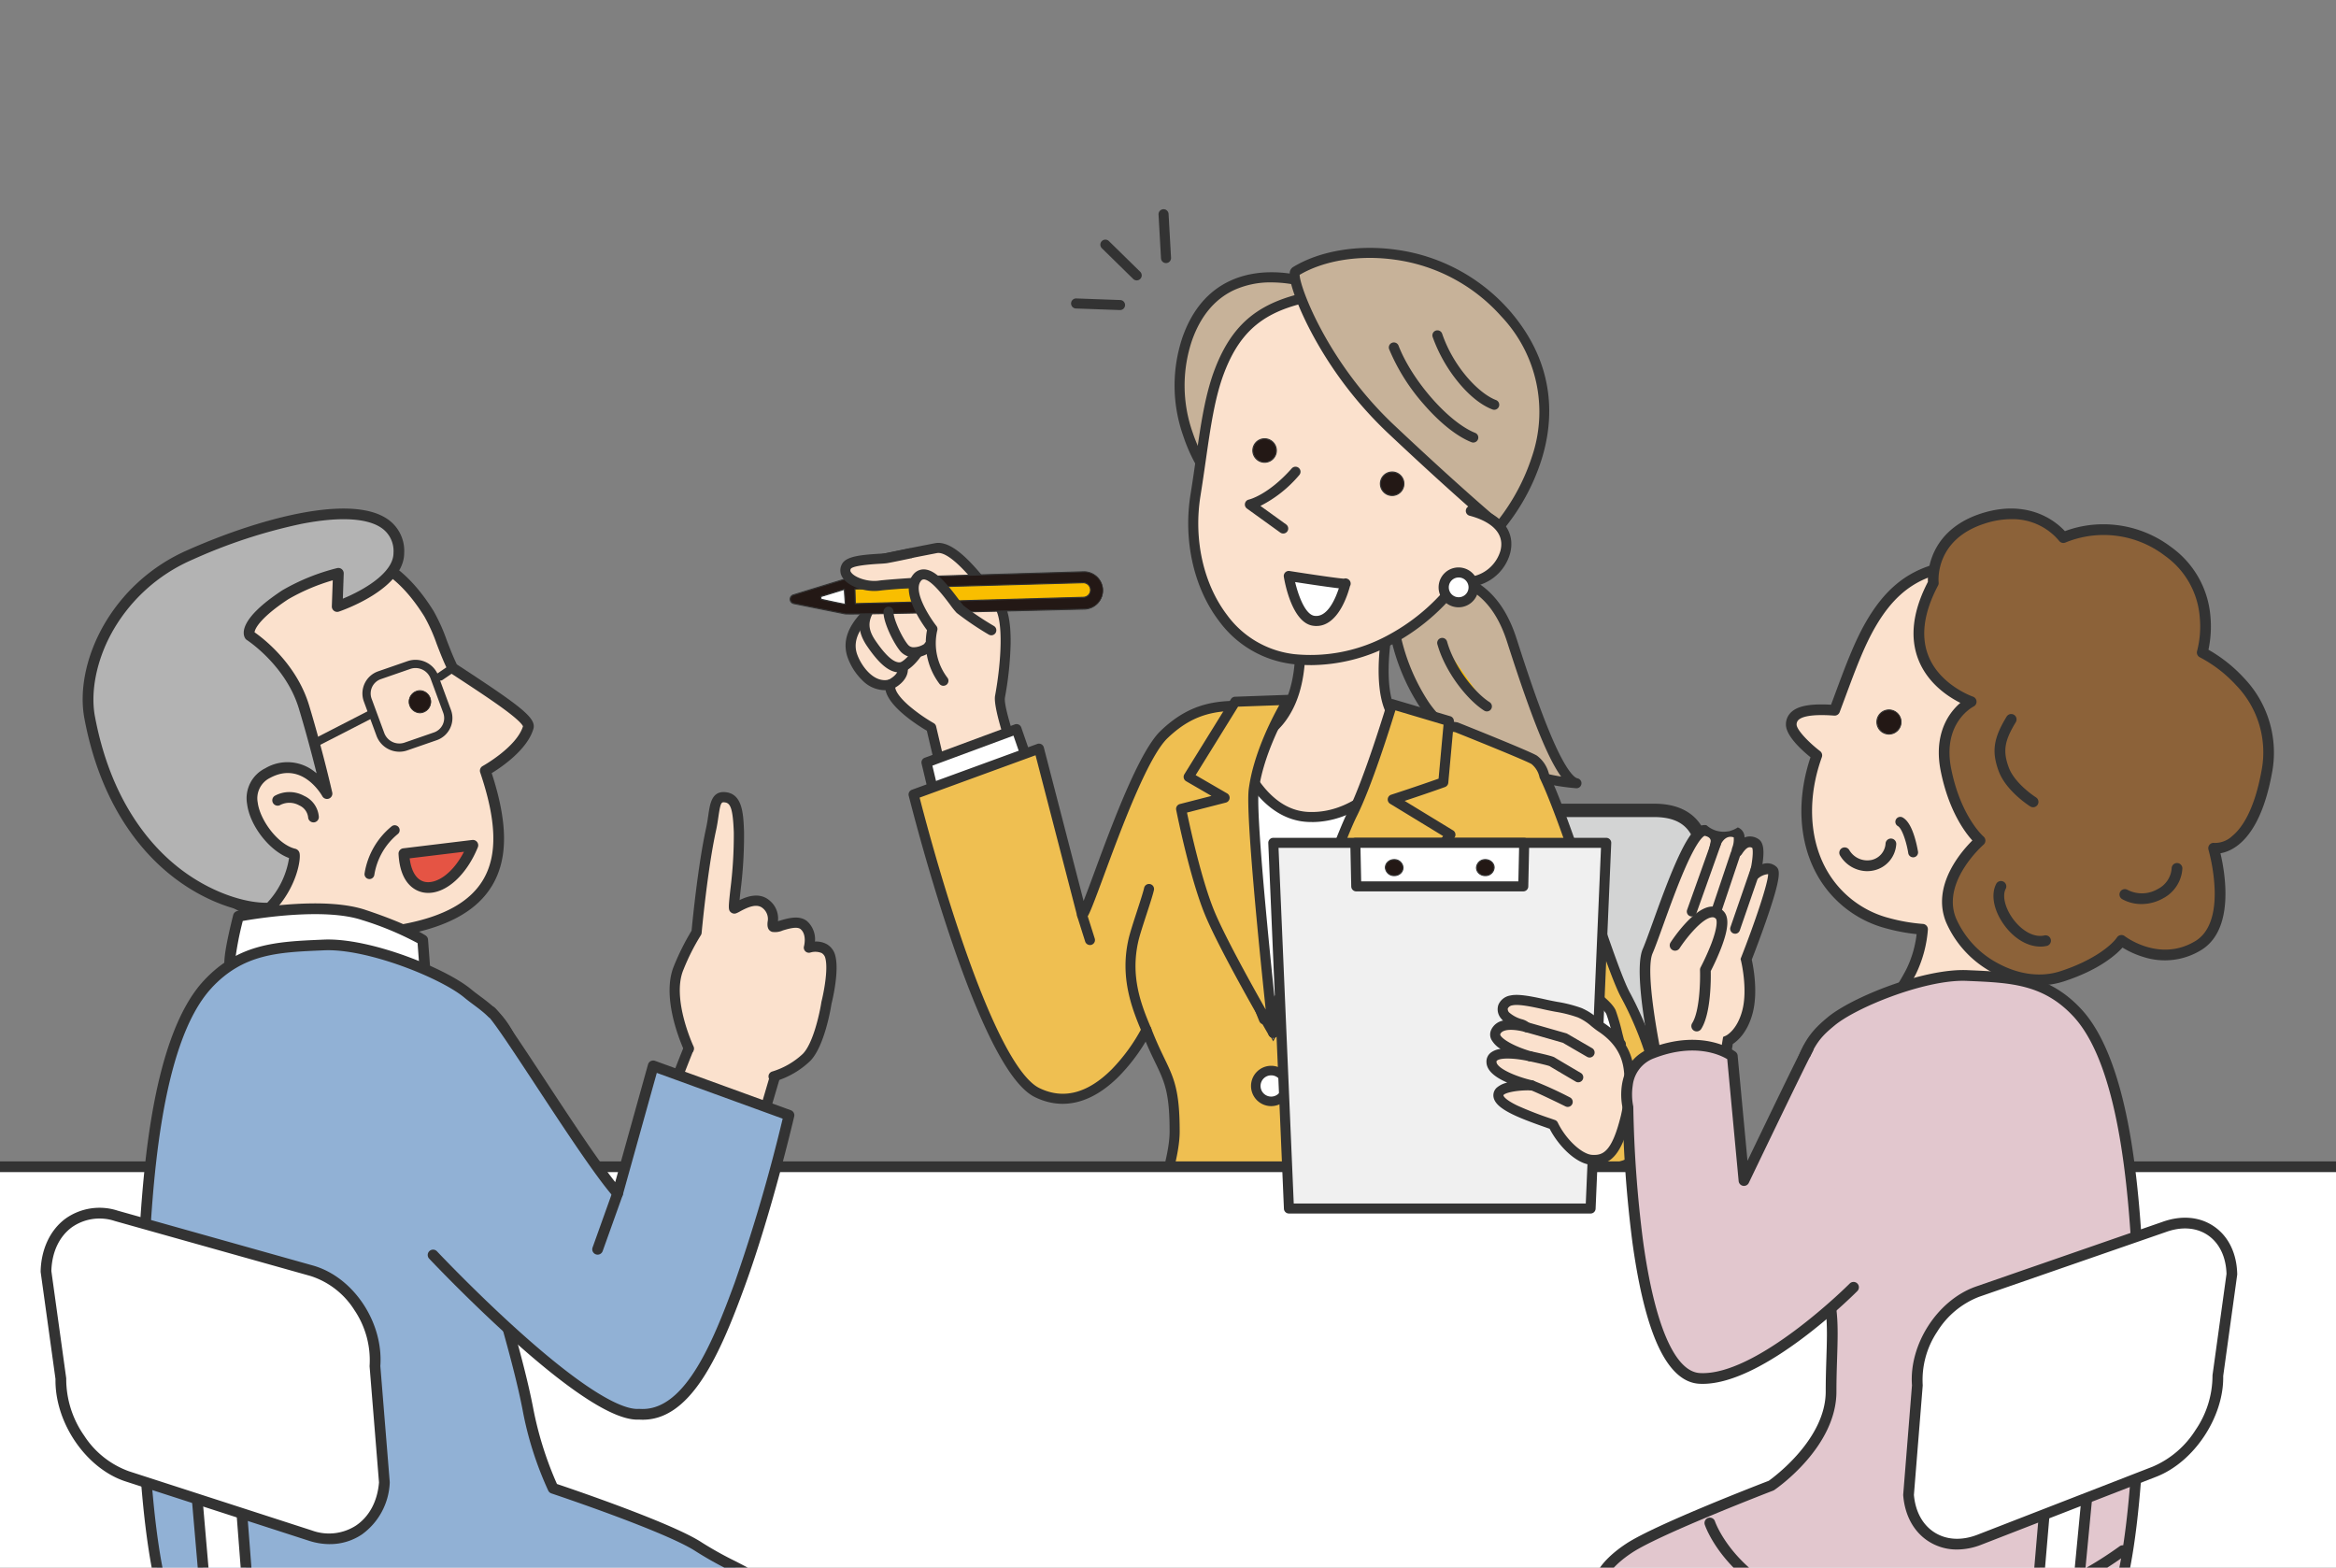 <svg xmlns="http://www.w3.org/2000/svg" xmlns:xlink="http://www.w3.org/1999/xlink" width="535" height="359" viewBox="0 0 535 359">
  <rect x="0" y="0" width="535" height="359" fill="#808080" stroke="none"/>
  <defs>
    <clipPath id="clip-path">
      <rect id="長方形_112" data-name="長方形 112" width="535" height="359" transform="translate(0 0.407)" fill="none"/>
    </clipPath>
  </defs>
  <g id="グループ_87" data-name="グループ 87" transform="translate(-75.058 -0.395)">
    <g id="グループ_86" data-name="グループ 86" transform="translate(75.058 -0.012)" clip-path="url(#clip-path)">
      <path id="パス_1608" data-name="パス 1608" d="M1308.781,728.114H1348.4c13.361,0,12.67,12.67,9.445,25.11-3.019,11.646-16.356,66.576-16.356,66.576h-64.964Z" transform="translate(-969.554 -542.119)" fill="#d3d4d4"/>
      <path id="パス_1609" data-name="パス 1609" d="M1337.031,816.87h-64.963a1.53,1.53,0,0,1-1.444-2.038l32.251-91.686a1.531,1.531,0,0,1,1.444-1.022h39.623c4.617,0,8.062,1.427,10.241,4.243,3.369,4.353,3.587,11.593.686,22.781-2.982,11.5-16.217,66-16.35,66.553a1.531,1.531,0,0,1-1.488,1.169m-62.8-3.061h61.6c1.951-8.03,13.335-54.85,16.078-65.429,2.608-10.058,2.561-16.646-.144-20.14-1.591-2.056-4.149-3.055-7.82-3.055H1305.4Z" transform="translate(-965.093 -537.659)" fill="#333"/>
      <path id="パス_1610" data-name="パス 1610" d="M871.662,526.86c1.334-7.244,2.223-17.958-.446-21.258s-9.795-13.61-14.246-12.739-16.5,3.152-18.213,4.177.536,4.307,7.292,4.934c4.975.461-11.452,6.7-8.159,15.661,1.113,3.028,4.369,7.558,8.683,6.435-.861,3.391,6.815,8.435,9.336,9.859l6.639,28.252,19.281-3.84s-10.954-27.2-10.166-31.48" transform="translate(-642.632 -366.922)" fill="#fbe1cd"/>
      <path id="パス_1611" data-name="パス 1611" d="M859.163,559.974a1.15,1.15,0,0,1-1.118-.887l-6.525-27.768c-1.967-1.159-8.626-5.341-9.459-9.284a7.26,7.26,0,0,1-5.191-2.137,13.919,13.919,0,0,1-3.442-5.224c-2.308-6.279,3.575-11.126,7.089-14.021.385-.317.814-.67,1.177-.987-4.928-.647-7.545-2.7-7.96-4.529a2.2,2.2,0,0,1,1.05-2.44c1.452-.867,7.993-2.258,17.367-4.081l1.215-.237c4.2-.824,9.239,5.215,14.051,11.466.511.664.953,1.238,1.309,1.678,1.381,1.708,2.047,5.034,1.98,9.888a77.519,77.519,0,0,1-1.3,12.3c-.53,2.876,5.915,20.445,10.1,30.843a1.149,1.149,0,0,1-.842,1.557l-19.281,3.84a1.136,1.136,0,0,1-.226.022m-15.974-40.41A1.149,1.149,0,0,1,844.3,521c-.241.95.9,2.639,3.043,4.52a37.732,37.732,0,0,0,5.744,4.056,1.151,1.151,0,0,1,.554.738l6.385,27.171,16.835-3.353c-2.622-6.584-10.464-26.769-9.716-30.832,1.45-7.873,2-17.592-.209-20.327-.374-.462-.823-1.046-1.344-1.722-2.586-3.36-8.643-11.227-11.788-10.612l-1.217.237c-3.75.729-15.132,2.942-16.61,3.788.133.561,1.9,2.358,6.792,2.812.4.036,1.6.148,1.925,1.2.372,1.209-.725,2.113-2.718,3.755-3.241,2.67-8.139,6.706-6.393,11.455.989,2.69,3.849,6.621,7.314,5.719a1.155,1.155,0,0,1,.289-.037" transform="translate(-639.249 -363.565)" fill="#333"/>
      <path id="パス_1612" data-name="パス 1612" d="M851.871,541.881c-1.575,2.546-3.349,5.071-.48,9.292s4.929,5.644,6.649,5.525,3.976-3.4,3.976-3.4" transform="translate(-651.876 -403.457)" fill="#fbe1cd"/>
      <path id="パス_1613" data-name="パス 1613" d="M854.489,554.5c-2.272,0-4.567-1.879-7.392-6.036-3.187-4.688-1.262-7.784.284-10.271l.169-.271a1.149,1.149,0,0,1,1.955,1.209l-.171.276c-1.5,2.41-2.681,4.314-.335,7.766,2.332,3.431,4.219,5.126,5.619,5.024.688-.048,2.19-1.568,3.108-2.9a1.149,1.149,0,0,1,1.894,1.3c-.429.624-2.679,3.742-4.843,3.892-.1.007-.192.01-.287.01" transform="translate(-648.533 -400.106)" fill="#333"/>
      <line id="線_108" data-name="線 108" x1="52.217" y2="1.45" transform="translate(195.529 135.628)" fill="#fff"/>
      <rect id="長方形_110" data-name="長方形 110" width="52.237" height="0.256" transform="matrix(1, -0.027, 0.027, 1, 195.525, 136.931)" fill="#333"/>
      <path id="パス_1614" data-name="パス 1614" d="M854.9,518.348a4.27,4.27,0,0,0-4.387-4.15s-54.538,1.61-54.714,1.664l-5.588,1.717-6.237,1.917a1.025,1.025,0,0,0,.1,1.984l6.591,1.321,5.167,1.036c.435.266,54.918-1.1,54.918-1.1a4.27,4.27,0,0,0,4.15-4.387" transform="translate(-602.275 -382.844)" fill="#231815"/>
      <path id="パス_1615" data-name="パス 1615" d="M796.967,523.617c-.848,0-1.38-.01-1.534-.032v.006l-11.758-2.358a1.152,1.152,0,0,1-.112-2.232l11.825-3.634c.178-.055,41.949-1.292,54.748-1.67a4.4,4.4,0,0,1,.244,8.792c-8.134.2-45.268,1.126-53.412,1.126m-1.458-.269c1.057.186,36.307-.646,54.863-1.113a4.142,4.142,0,0,0-.23-8.281c-.541.016-54.109,1.6-54.7,1.662l-11.807,3.63a.9.9,0,0,0,.087,1.737Z" transform="translate(-601.903 -382.472)" fill="#333"/>
      <path id="パス_1616" data-name="パス 1616" d="M810.7,532.192l-.048-.616,5.392-1.657.223,3.39c-.095.116-5.567-1.117-5.567-1.117" transform="translate(-622.679 -394.551)" fill="#fff"/>
      <path id="パス_1617" data-name="パス 1617" d="M815.83,532.936a48.085,48.085,0,0,1-5.551-1.114l-.092-.021-.063-.812,5.644-1.734.237,3.6-.032.039c-.016.02-.034.041-.143.041m-5.4-1.343c1.85.416,4.7,1.029,5.311,1.1l-.2-3.095-5.14,1.579Z" transform="translate(-622.285 -394.056)" fill="#333"/>
      <path id="パス_1618" data-name="パス 1618" d="M841.282,525.437l52.217-1.45a1.674,1.674,0,0,1,.093,3.347l-52.217,1.45Z" transform="translate(-645.485 -390.133)" fill="#f9be00"/>
      <path id="パス_1619" data-name="パス 1619" d="M840.868,528.543l-.1-3.6.128,0,52.217-1.45a1.8,1.8,0,0,1,.1,3.6Zm.162-3.355.086,3.092,52.089-1.447a1.547,1.547,0,1,0-.086-3.092Z" transform="translate(-645.102 -389.761)" fill="#333"/>
      <path id="パス_1620" data-name="パス 1620" d="M871.4,550.015c-.1,1.9,2.025,6.43,3.57,8.29,1.9,2.29,5.818-.01,5.661-.429" transform="translate(-667.906 -409.513)" fill="#fbe1cd"/>
      <path id="パス_1621" data-name="パス 1621" d="M873.974,557.117a4.155,4.155,0,0,1-3.24-1.429c-1.6-1.928-3.956-6.765-3.833-9.085a1.149,1.149,0,1,1,2.3.121c-.075,1.421,1.81,5.693,3.306,7.5a1.643,1.643,0,0,0,1.27.583,4.539,4.539,0,0,0,2.466-.767,1.15,1.15,0,0,1,2.117.086c.277.74-.13,1.434-1.211,2.06a6.333,6.333,0,0,1-3.172.935m2.229-2.19h0Zm0,0h0m0,0h0Z" transform="translate(-664.556 -406.163)" fill="#333"/>
      <path id="パス_1622" data-name="パス 1622" d="M873.164,604.111s3.171-1.449,2.807-3.8" transform="translate(-669.223 -446.963)" fill="#fff"/>
      <path id="パス_1623" data-name="パス 1623" d="M869.813,601.908a1.15,1.15,0,0,1-.482-2.194c.038-.018,2.373-1.15,2.152-2.579a1.15,1.15,0,0,1,2.272-.351c.392,2.534-1.994,4.348-3.466,5.02a1.146,1.146,0,0,1-.477.1" transform="translate(-665.872 -443.611)" fill="#333"/>
      <path id="パス_1624" data-name="パス 1624" d="M847.6,497.687s-4.194.889-5.487,1.109-8.114.151-9.092,1.81c-1.556,2.64,3.613,5.017,7.533,4.467,1.8-.253,8.609-.681,8.609-.681" transform="translate(-639.12 -370.552)" fill="#fbe1cd"/>
      <path id="パス_1625" data-name="パス 1625" d="M836,502.95c-2.946,0-6.049-1.236-7.228-3a2.951,2.951,0,0,1-.107-3.28c.984-1.669,4.38-2,8.386-2.243.652-.039,1.268-.076,1.5-.116,1.255-.213,5.4-1.091,5.441-1.1a1.15,1.15,0,0,1,.477,2.249c-.172.036-4.232.9-5.533,1.118-.358.061-.943.1-1.751.144-3.927.235-6.132.615-6.552,1.13a.675.675,0,0,0,.048.821c.774,1.159,3.779,2.268,6.344,1.909,1.824-.256,8.417-.672,8.7-.69a1.15,1.15,0,0,1,.145,2.295c-.068,0-6.785.428-8.522.672a9.708,9.708,0,0,1-1.348.091" transform="translate(-635.761 -367.201)" fill="#333"/>
      <path id="パス_1626" data-name="パス 1626" d="M911.781,529.338a73.323,73.323,0,0,1-7.136-4.808c-1.369-1.319-7-10.749-9.887-7.2s3.541,11.725,3.541,11.725a14.2,14.2,0,0,0,2.517,11.844" transform="translate(-684.745 -384.587)" fill="#fbe1cd"/>
      <path id="パス_1627" data-name="パス 1627" d="M897.48,538.7a1.148,1.148,0,0,1-.936-.481,15.572,15.572,0,0,1-2.832-12.256c-1.474-1.983-6.231-8.962-3.182-12.707a3.029,3.029,0,0,1,2.487-1.217c2.613.051,5.215,3.234,7.873,6.774.513.684,1,1.33,1.215,1.539A68.5,68.5,0,0,0,909.04,525a1.149,1.149,0,0,1-1.19,1.967,69.556,69.556,0,0,1-7.338-4.964,17.947,17.947,0,0,1-1.46-1.815c-1.419-1.89-4.371-5.822-6.08-5.856a.783.783,0,0,0-.659.37c-1.885,2.316,2.032,8.355,3.553,10.288a1.149,1.149,0,0,1,.192,1.058,12.983,12.983,0,0,0,2.356,10.828,1.15,1.15,0,0,1-.934,1.818" transform="translate(-681.409 -381.235)" fill="#333"/>
      <path id="パス_1628" data-name="パス 1628" d="M1326.807,514.1c7.256.648,17.947.4,22.86,15.721s10.744,31.933,14.8,32.726c-11.78-.607-28.41-8.171-35-18.224s-6.6-18.873-7.466-19.81" transform="translate(-1003.414 -382.775)" fill="#c7b299"/>
      <path id="パス_1629" data-name="パス 1629" d="M1361.12,560.35l-.06,0a52.927,52.927,0,0,1-19.9-5.69c-7.138-3.566-12.82-8.2-16-13.052a47.593,47.593,0,0,1-6.951-17.754,16.5,16.5,0,0,0-.463-1.982,1.15,1.15,0,0,1,1.754-1.483c.457.5.615,1.285.962,3.012a45.484,45.484,0,0,0,6.62,16.947c5.813,8.869,19.624,15.624,30.522,17.327-3.129-4.265-6.938-13.866-12.383-30.848-4.344-13.549-13.209-14.243-20.333-14.8-.525-.041-1.038-.081-1.534-.126a1.149,1.149,0,1,1,.2-2.29c.488.044.993.083,1.509.124,3.567.279,8.006.627,12.083,2.782,4.777,2.524,8.133,6.976,10.259,13.609,2.135,6.66,4.939,15.148,7.687,21.72,3.808,9.1,5.74,10.131,6.241,10.229a1.15,1.15,0,0,1-.219,2.278m-43.312-38.407h0Z" transform="translate(-1000.063 -379.425)" fill="#333"/>
      <path id="パス_1630" data-name="パス 1630" d="M1367.855,577.972c1.759,6.274,6.811,12.367,10.233,14.538" transform="translate(-1037.552 -430.329)" fill="#f9be00"/>
      <path id="パス_1631" data-name="パス 1631" d="M1374.734,590.309a1.144,1.144,0,0,1-.615-.179c-3.864-2.453-8.932-8.809-10.724-15.2a1.149,1.149,0,0,1,2.214-.621c1.621,5.782,6.319,11.706,9.742,13.878a1.15,1.15,0,0,1-.617,2.12" transform="translate(-1034.2 -426.978)" fill="#333"/>
      <path id="パス_1632" data-name="パス 1632" d="M930.361,667.685l-4.3-12.423L905.435,662.9l2.708,11.374" transform="translate(-693.251 -487.876)" fill="#fff"/>
      <path id="パス_1633" data-name="パス 1633" d="M904.79,672.071a1.15,1.15,0,0,1-1.117-.884l-2.708-11.374a1.15,1.15,0,0,1,.719-1.344l20.625-7.637a1.149,1.149,0,0,1,1.485.7l4.3,12.423a1.149,1.149,0,1,1-2.172.752L922.006,653.4l-18.569,6.876,2.473,10.383a1.15,1.15,0,0,1-1.119,1.416" transform="translate(-689.899 -484.525)" fill="#333"/>
      <path id="パス_1634" data-name="パス 1634" d="M1056.955,700.633c-3.7-6.785-13.111-38.8-18.6-50.182a6.389,6.389,0,0,0-2.308-3.706c-1.442-.933-17.851-7.473-17.851-7.473s-26.1-3.887-30.741-3.887a114.853,114.853,0,0,1-12.972-.708c-9.481-.741-15.955-.707-23.226,6.261s-17.8,42.188-18.783,41.3l-9.861-38.063L893.9,654.673s15.418,61.979,28.275,68.265c14.422,7.051,25.044-14.339,25.044-14.339,4.039,10.5,6.477,10.307,6.463,23.327-.011,10.22-10.512,33.915-11.219,35.328S964.5,775.2,979,775.666c29.806.962,49.8-7.3,49.8-7.3s-11.59-25.744-11.745-34.028c-.068-3.584,2.67-10.894,6.225-19.747,3.766,10.988,13.123,30.127,31.888,25.435,18.038-4.51,6.088-31.512,1.79-39.39" transform="translate(-684.662 -472.316)" fill="#efbf51"/>
      <path id="パス_1635" data-name="パス 1635" d="M980.407,773.552q-2.352,0-4.8-.077a121.74,121.74,0,0,1-23.334-3.667c-3.528-.868-6.844-1.816-9.336-2.67-3.868-1.326-4.5-1.959-4.794-2.448a1.325,1.325,0,0,1-.063-1.29c1.079-2.158,11.086-25.087,11.1-34.815.01-9.019-1.16-11.449-3.286-15.861-.663-1.377-1.391-2.887-2.2-4.807a42.686,42.686,0,0,1-6.13,7.968c-6.213,6.224-12.869,7.865-19.249,4.746-5.619-2.747-12.194-15.248-19.544-37.157-5.414-16.137-9.3-31.708-9.342-31.863a1.149,1.149,0,0,1,.721-1.357l28.714-10.495a1.149,1.149,0,0,1,1.507.791l9.108,35.158c.687-1.735,1.586-4.17,2.468-6.556,4.065-11.006,10.209-27.637,15.16-32.382,7.595-7.279,14.477-7.33,24.111-6.577,1.128.088,2.057.175,2.955.258a88.558,88.558,0,0,0,9.928.447c4.669,0,29.841,3.74,30.911,3.9a1.174,1.174,0,0,1,.256.069c1.69.674,16.556,6.609,18.05,7.576a7.366,7.366,0,0,1,2.759,4.255c2.871,5.985,6.682,17.172,10.369,27.993,3.306,9.705,6.43,18.872,8.165,22.053,1.215,2.228,11.727,22.1,6.628,33.732-1.646,3.753-4.724,6.217-9.149,7.323-8.652,2.164-16.286-.25-22.692-7.173-4.45-4.809-7.531-11.032-9.523-16.157-2.716,6.865-5.087,13.4-5.028,16.5.149,7.956,11.529,33.323,11.645,33.578a1.149,1.149,0,0,1-.609,1.534,92.134,92.134,0,0,1-13.91,4.072,146.584,146.584,0,0,1-31.567,3.4m-39.934-9.863c3.363,1.808,22.073,7.064,35.212,7.488a144.959,144.959,0,0,0,35.724-3.249,102.142,102.142,0,0,0,12.493-3.547c-2.255-5.108-11.21-25.843-11.351-33.365-.067-3.588,2.261-10.122,6.307-20.2a1.134,1.134,0,0,1,1.1-.721,1.149,1.149,0,0,1,1.058.776c3.811,11.119,12.842,29.111,30.522,24.693,3.751-.938,6.238-2.906,7.6-6.017,3.783-8.627-2.332-23.99-6.541-31.708-1.83-3.354-4.983-12.612-8.323-22.413-3.51-10.3-7.489-21.982-10.3-27.82a1.158,1.158,0,0,1-.067-.175,5.322,5.322,0,0,0-1.829-3.064c-.975-.631-11.213-4.8-17.528-7.32-2.012-.3-26.107-3.855-30.44-3.855a90.511,90.511,0,0,1-10.141-.457c-.889-.083-1.809-.168-2.92-.255-9.285-.725-15.42-.687-22.341,5.945-4.568,4.378-10.844,21.367-14.594,31.518-3.515,9.515-3.733,9.859-4.652,10.084a1.211,1.211,0,0,1-1.1-.278,1.151,1.151,0,0,1-.342-.565l-9.544-36.837-26.549,9.7c.946,3.686,4.44,16.989,9.04,30.7,8.9,26.525,14.9,34.114,18.37,35.81,5.48,2.679,11.057,1.243,16.577-4.27a41.6,41.6,0,0,0,6.933-9.549,1.149,1.149,0,0,1,2.1.1c1.143,2.971,2.143,5.048,3.026,6.88,2.2,4.562,3.524,7.316,3.514,16.861-.011,9.883-9.131,30.9-11.006,35.1m-.31.687-.024.051c.008-.017.016-.034.024-.051" transform="translate(-681.311 -468.976)" fill="#333"/>
      <path id="パス_1636" data-name="パス 1636" d="M1159.256,659.81s47.054,4.3,45.641,3.828-35.1,66.253-35.1,66.253-18-33.421-15.783-41.754,6.772-25.088,5.241-28.327" transform="translate(-878.193 -491.263)" fill="#fff"/>
      <path id="パス_1637" data-name="パス 1637" d="M1169.423,729.737l-.116-.215c-.045-.084-4.551-8.467-8.728-17.76-5.617-12.5-7.994-20.6-7.066-24.087l.234-.879c2.262-8.483,6.474-24.274,5.015-27.36l-.1-.2.223.02c14.939,1.365,42.972,3.865,45.456,3.865h.039a.169.169,0,0,1,.175-.032c.13.044.122.138.116.166-.01.048-.018.087-.2.1-1.932,1.334-25.818,48.1-34.938,66.163Zm-10.348-70.21c1.252,3.588-2.854,18.986-5.081,27.335l-.234.879c-2.089,7.841,14.116,38.552,15.656,41.444,1.024-2.026,8.939-17.675,16.91-33.085,13.444-25.991,16.828-31.581,17.807-32.736-.736-.009-2.5-.132-6.758-.475-3.791-.306-9.073-.756-15.7-1.337-10.439-.917-21-1.878-22.6-2.024" transform="translate(-877.815 -490.833)" fill="#333"/>
      <path id="パス_1638" data-name="パス 1638" d="M1216.562,544.181s-4.129,17.2.465,24.269,6,4.152,6,4.152-9.34,19.84-25.454,19.124c-12.348-.549-17.184-17.946-17.184-17.946s7.656,2.356,12.6-7.185,1.767-23.674,1.767-23.674" transform="translate(-897.971 -404.231)" fill="#fbe1cd"/>
      <path id="パス_1639" data-name="パス 1639" d="M1195.051,589.544q-.44,0-.881-.02c-5.444-.242-10.336-3.6-14.147-9.719a38.568,38.568,0,0,1-4.093-9.068,1.149,1.149,0,0,1,1.446-1.406c.271.08,6.826,1.905,11.244-6.615,2.434-4.694,2.764-10.638,2.612-14.8a49.687,49.687,0,0,0-.946-8.095,1.149,1.149,0,0,1,2.243-.5c.133.594,3.213,14.655-1.868,24.456-2.756,5.314-6.367,7.153-8.91,7.759a11.061,11.061,0,0,1-3.038.292,37.257,37.257,0,0,0,3.29,6.808c3.435,5.493,7.563,8.385,12.27,8.594,12.159.534,20.433-11.554,23.275-16.452-1.42-.563-2.989-2.209-4.834-5.049-4.808-7.4-.792-24.441-.619-25.163a1.15,1.15,0,0,1,2.236.537c-.04.167-3.96,16.8.311,23.374,2.809,4.322,4.02,4.226,4.032,4.223a.172.172,0,0,0-.033.056l2.075.989a46.749,46.749,0,0,1-6.867,10.106c-5.677,6.358-12.159,9.7-18.8,9.7" transform="translate(-894.62 -400.881)" fill="#333"/>
      <path id="パス_1640" data-name="パス 1640" d="M1188.529,719.315c-.036,0-.072,0-.108-.005a1.149,1.149,0,0,1-.949-.693c-5.376-12.607-5.97-30.089-5.521-42.535.261-7.243.885-13.434,1.363-17.352.3-2.469.566-4.229.735-5.271.354-2.18.444-2.3.606-2.52a1.163,1.163,0,0,1,1.052-.463,1.151,1.151,0,0,1,.931,1.605,175.213,175.213,0,0,0-2.415,24.833c-.365,11.335.17,26.994,4.582,38.84,2.032-2.875,6.453-8.929,12.276-15.766,7.848-9.213,16.158-47.171,16.241-47.554a1.149,1.149,0,1,1,2.246.488c-.344,1.584-8.518,38.908-16.738,48.557a215.13,215.13,0,0,0-13.348,17.327,1.149,1.149,0,0,1-.954.509m-3.067-66.554a1.124,1.124,0,0,0,.925-.321,1.145,1.145,0,0,1-.925.321" transform="translate(-899.044 -484.307)" fill="#333"/>
      <path id="パス_1641" data-name="パス 1641" d="M1255.3,650.74l1.278-14.03-13.016-3.875s-5.183,17.314-9.069,25.087c-4.691,9.381-18.139,50.2-18.139,50.2s10.836-11.568,18.374-18.635,22.208-26.757,22.208-26.757l-13.214-8.052c7.458-2.435,11.578-3.939,11.578-3.939" transform="translate(-924.75 -471.178)" fill="#efbf51"/>
      <path id="パス_1642" data-name="パス 1642" d="M1213,705.921a1.149,1.149,0,0,1-1.091-1.509c.55-1.67,13.529-41.007,18.2-50.355,3.8-7.6,8.945-24.731,9-24.9a1.148,1.148,0,0,1,1.429-.772l13.016,3.875a1.149,1.149,0,0,1,.817,1.206l-1.278,14.03a1.15,1.15,0,0,1-.75.976c-.037.013-3.337,1.215-9.248,3.173l11.088,6.757a1.149,1.149,0,0,1,.324,1.668c-.6.807-14.817,19.853-22.344,26.909-7.424,6.96-18.214,18.467-18.322,18.582a1.148,1.148,0,0,1-.839.363m27.976-75.01c-1.215,3.966-5.445,17.446-8.809,24.174-3.633,7.265-12.719,34.019-16.444,45.146,3.841-4.017,10.049-10.418,14.865-14.933,6.406-6.005,18.218-21.492,21.314-25.6l-12.132-7.393a1.149,1.149,0,0,1,.241-2.074c5.64-1.842,9.4-3.161,10.857-3.681L1252,634.191Zm10.97,16.477h0Z" transform="translate(-921.399 -467.826)" fill="#333"/>
      <path id="パス_1643" data-name="パス 1643" d="M1150.364,649.626c1.3-10.012,7.891-20.612,7.891-20.612l-12.131.435-10.661,17.207,8.236,4.775-9.964,2.558s3.064,15.486,6.6,23.967,14.507,27.323,14.507,27.323-5.371-48.739-4.476-55.652" transform="translate(-863.235 -468.333)" fill="#efbf51"/>
      <path id="パス_1644" data-name="パス 1644" d="M1151.488,703.078a1.149,1.149,0,0,1-.993-.571c-.45-.772-11.052-19.006-14.574-27.46-3.537-8.489-6.538-23.549-6.664-24.186a1.149,1.149,0,0,1,.842-1.336l7.242-1.86-5.805-3.365a1.15,1.15,0,0,1-.4-1.6l10.661-17.207a1.149,1.149,0,0,1,.936-.543l12.131-.434a1.15,1.15,0,0,1,1.017,1.756c-.065.1-6.48,10.513-7.727,20.152-.867,6.7,4.425,54.893,4.478,55.379a1.151,1.151,0,0,1-1.142,1.276m-19.758-51.6c.759,3.63,3.394,15.679,6.313,22.684,2.376,5.7,8.233,16.283,11.714,22.429-1.378-13-4.615-44.823-3.885-50.463l1.14.147-1.14-.147c1.005-7.767,5.033-15.736,6.989-19.241l-9.434.338-9.715,15.68,7.212,4.181a1.149,1.149,0,0,1-.291,2.108Z" transform="translate(-859.883 -464.983)" fill="#333"/>
      <path id="パス_1645" data-name="パス 1645" d="M1162.838,251.769s-21.49-8.13-28.749,12.534c-5.909,16.818,4.834,31.233,4.834,31.233Z" transform="translate(-862.177 -186.277)" fill="#c7b299"/>
      <path id="パス_1646" data-name="パス 1646" d="M1135.6,293.306a1.148,1.148,0,0,1-.921-.463,37.838,37.838,0,0,1-4.8-9.625,34.583,34.583,0,0,1-.2-22.675c2.188-6.228,5.847-10.572,10.876-12.913,8.953-4.167,18.944-.475,19.364-.315a1.149,1.149,0,0,1,.6,1.626l-23.916,43.767a1.15,1.15,0,0,1-.928.6l-.081,0m14.446-45.334a20.152,20.152,0,0,0-8.532,1.75c-4.439,2.071-7.69,5.968-9.662,11.583a32.291,32.291,0,0,0,.18,21.1,38.9,38.9,0,0,0,3.482,7.519l22.324-40.855a29.6,29.6,0,0,0-7.791-1.094" transform="translate(-858.86 -182.897)" fill="#333"/>
      <path id="パス_1647" data-name="パス 1647" d="M1150.677,279.817c-2.94,7.65-3.717,17.3-5.522,28.486-2.745,17.012,5.658,35.731,22.575,37.591,15.751,1.731,30.534-7.385,38.626-19.367,5.4-8,10.718-24.461,9.593-35.448s-17.554-31.391-34.212-29.708-25.748,4.624-31.061,18.447" transform="translate(-871.357 -194.527)" fill="#fbe1cd"/>
      <path id="パス_1648" data-name="パス 1648" d="M1168.2,343.917a36.278,36.278,0,0,1-3.968-.217,24.456,24.456,0,0,1-17.061-9.875c-5.792-7.607-8.23-18.464-6.523-29.041.446-2.765.829-5.434,1.2-8.015,1.141-7.956,2.127-14.827,4.384-20.7l1.073.413-1.073-.413c5.421-14.106,14.644-17.423,32.018-19.178,4.511-.456,13.611.293,23.855,10.43,6.348,6.281,11.016,14.441,11.616,20.305,1.138,11.115-4.243,28-9.784,36.208a47.911,47.911,0,0,1-16.852,15.2,40.156,40.156,0,0,1-18.884,4.886m12.127-84.831a18.346,18.346,0,0,0-1.847.092c-16.759,1.693-25.083,4.652-30.1,17.715-2.164,5.631-3.133,12.384-4.254,20.2-.372,2.591-.756,5.27-1.205,8.054-1.608,9.967.666,20.166,6.083,27.282a22.211,22.211,0,0,0,15.483,8.983A37.107,37.107,0,0,0,1186,337a45.565,45.565,0,0,0,16.029-14.455c5.32-7.878,10.49-24.061,9.4-34.688-1.026-10.029-15.788-28.774-31.105-28.774" transform="translate(-867.984 -191.191)" fill="#333"/>
      <path id="パス_1649" data-name="パス 1649" d="M1235.758,232.537c-1.536.943,5.522,20.707,21.733,35.98S1282.4,291,1282.4,291s22.34-25.1,1.289-48.981c-14-15.882-36.618-16.428-47.935-9.48" transform="translate(-939.044 -169.97)" fill="#c7b299"/>
      <path id="パス_1650" data-name="パス 1650" d="M1279.056,288.806a1.146,1.146,0,0,1-.733-.264c-.087-.072-8.916-7.406-24.968-22.529a89.522,89.522,0,0,1-16.97-22.191c-3.3-6.092-5.537-12.1-5.312-14.289a1.64,1.64,0,0,1,.737-1.316c6.089-3.738,14.957-5.226,23.725-3.98a42.045,42.045,0,0,1,25.673,13.679c11.23,12.741,10.268,25.824,7.482,34.556a48.075,48.075,0,0,1-8.775,15.949,1.148,1.148,0,0,1-.859.385m-45.71-58.83c.038,2.851,6.467,20.121,21.585,34.364,13.114,12.354,21.378,19.483,23.975,21.688a47.347,47.347,0,0,0,7.616-14.327,31.8,31.8,0,0,0-7.04-32.264,39.742,39.742,0,0,0-24.272-12.923c-8.091-1.151-16.228.144-21.864,3.462m-.334.2h0l0,0,0,0" transform="translate(-935.697 -166.629)" fill="#333"/>
      <path id="パス_1651" data-name="パス 1651" d="M1317.831,427.113a2.682,2.682,0,1,1-3.015-2.3,2.682,2.682,0,0,1,3.015,2.3" transform="translate(-996.33 -316.275)" fill="#231815"/>
      <path id="パス_1652" data-name="パス 1652" d="M1314.8,429.907a2.813,2.813,0,1,1,.376-.026,2.761,2.761,0,0,1-.376.026m0-5.364a2.554,2.554,0,1,0,2.529,2.214,2.543,2.543,0,0,0-2.529-2.214" transform="translate(-995.958 -315.902)" fill="#333"/>
      <path id="パス_1653" data-name="パス 1653" d="M1203.468,397.329a2.681,2.681,0,1,1-3.015-2.3,2.682,2.682,0,0,1,3.015,2.3" transform="translate(-911.179 -294.098)" fill="#231815"/>
      <path id="パス_1654" data-name="パス 1654" d="M1200.433,400.122a2.814,2.814,0,1,1,.38-.026,2.788,2.788,0,0,1-.38.026m.007-5.364a2.554,2.554,0,1,0,2.529,2.214,2.544,2.544,0,0,0-2.529-2.214" transform="translate(-910.808 -293.725)" fill="#333"/>
      <path id="パス_1655" data-name="パス 1655" d="M1339.326,331.5a1.139,1.139,0,0,1-.425-.082c-3.321-1.324-7.181-4.388-10.871-8.629a45.547,45.547,0,0,1-7.966-12.65,1.149,1.149,0,0,1,2.144-.83c3.112,8.034,11.474,17.554,17.545,19.974a1.149,1.149,0,0,1-.426,2.217" transform="translate(-1001.91 -229.745)" fill="#333"/>
      <path id="パス_1656" data-name="パス 1656" d="M1373.2,315.92a1.149,1.149,0,0,1-.412-.077c-3.458-1.331-6.384-4.406-8.231-6.751a34.945,34.945,0,0,1-5.457-9.845,1.149,1.149,0,0,1,2.175-.744c2.574,7.529,8.295,13.638,12.339,15.194a1.15,1.15,0,0,1-.413,2.223" transform="translate(-1030.987 -221.667)" fill="#333"/>
      <path id="パス_1657" data-name="パス 1657" d="M1205.86,424.481c-5.828,6.562-10.448,7.5-10.448,7.5l7.632,5.5" transform="translate(-909.157 -316.045)" fill="#fbe1cd"/>
      <path id="パス_1658" data-name="パス 1658" d="M1199.692,435.284a1.143,1.143,0,0,1-.671-.217l-7.632-5.5a1.15,1.15,0,0,1,.443-2.059c.036-.008,4.371-1,9.818-7.138a1.149,1.149,0,1,1,1.719,1.526,28.383,28.383,0,0,1-8.894,7.062l5.89,4.247a1.149,1.149,0,0,1-.673,2.082" transform="translate(-905.807 -312.694)" fill="#333"/>
      <path id="パス_1659" data-name="パス 1659" d="M1243.258,519.669s-2.1,9.412-7.343,8.539c-4.1-.683-5.635-10.246-5.635-10.246s13.909,2.19,12.979,1.708" transform="translate(-935.118 -385.647)" fill="#fff"/>
      <path id="パス_1660" data-name="パス 1660" d="M1233.269,526.065a5.41,5.41,0,0,1-.894-.076c-4.775-.8-6.41-10.135-6.581-11.2a1.15,1.15,0,0,1,1.314-1.318c5.167.814,11,1.661,12.431,1.755a1.147,1.147,0,0,1,.9.068,1.174,1.174,0,0,1,.607,1.421,1.285,1.285,0,0,1-.114.256c-.479,1.839-2.686,9.091-7.661,9.091M1228.38,516c.722,3.062,2.292,7.377,4.373,7.724a2.811,2.811,0,0,0,.466.039c2.743,0,4.454-4.126,5.174-6.336-.2-.022-.416-.048-.656-.078-1.093-.134-2.606-.342-4.5-.618-1.8-.263-3.609-.538-4.859-.731" transform="translate(-931.767 -382.296)" fill="#333"/>
      <path id="パス_1661" data-name="パス 1661" d="M1382.074,459.572c5.244,1.351,9.168,4.475,7.889,9.436a9.551,9.551,0,0,1-11.81,6.535" transform="translate(-1045.22 -342.173)" fill="#fbe1cd"/>
      <path id="パス_1662" data-name="パス 1662" d="M1377.377,473.668a11.447,11.447,0,0,1-2.86-.365,1.149,1.149,0,1,1,.574-2.226,8.413,8.413,0,0,0,10.409-5.709c1.355-5.261-4.488-7.372-7.063-8.036a1.149,1.149,0,1,1,.574-2.226c6.757,1.741,10.015,5.792,8.715,10.836a10.545,10.545,0,0,1-10.349,7.726" transform="translate(-1041.869 -338.82)" fill="#333"/>
      <path id="パス_1663" data-name="パス 1663" d="M1375.938,518.3a3.416,3.416,0,1,1-3.325-3.5,3.416,3.416,0,0,1,3.325,3.5" transform="translate(-1038.484 -383.289)" fill="#fff"/>
      <path id="パス_1664" data-name="パス 1664" d="M1369.178,519.422l-.124,0a4.565,4.565,0,0,1-3.022-7.875,4.565,4.565,0,1,1,3.145,7.877m0-6.831a2.262,2.262,0,1,0,.061,0h-.061" transform="translate(-1035.135 -379.937)" fill="#333"/>
      <line id="線_109" data-name="線 109" x2="1.818" y2="5.756" transform="translate(247.813 209.925)" fill="#f9be00"/>
      <path id="パス_1665" data-name="パス 1665" d="M1043.382,825.351a1.15,1.15,0,0,1-1.1-.8l-1.818-5.756a1.15,1.15,0,0,1,2.192-.693l1.818,5.756a1.15,1.15,0,0,1-1.1,1.5" transform="translate(-793.752 -608.52)" fill="#333"/>
      <path id="パス_1666" data-name="パス 1666" d="M1207.756,964.909a3.525,3.525,0,1,1-3.526-3.526,3.526,3.526,0,0,1,3.526,3.526" transform="translate(-913.098 -715.803)" fill="#fff"/>
      <path id="パス_1667" data-name="パス 1667" d="M1201.048,966.344a4.617,4.617,0,1,1,4.617-4.618,4.622,4.622,0,0,1-4.617,4.618m0-7.051a2.434,2.434,0,1,0,2.434,2.434,2.436,2.436,0,0,0-2.434-2.434" transform="translate(-909.916 -712.621)" fill="#333"/>
      <path id="パス_1668" data-name="パス 1668" d="M1088.68,828.586a1.15,1.15,0,0,1-1.057-.7c-2.483-5.795-4.972-12.693-3.045-21.237.319-1.414,1.146-3.956,1.945-6.414.7-2.152,1.424-4.377,1.639-5.362a1.15,1.15,0,0,1,2.246.491c-.24,1.1-.949,3.275-1.7,5.582-.783,2.408-1.593,4.9-1.889,6.208-1.776,7.874.467,14.111,2.915,19.826a1.15,1.15,0,0,1-1.056,1.6" transform="translate(-826.123 -591.155)" fill="#333"/>
      <path id="パス_1669" data-name="パス 1669" d="M1069.648,225.736a1.146,1.146,0,0,1-.8-.328l-7.178-7.034a1.149,1.149,0,0,1,1.609-1.642l7.178,7.034a1.15,1.15,0,0,1-.8,1.97" transform="translate(-809.318 -161.118)" fill="#333"/>
      <path id="パス_1670" data-name="パス 1670" d="M1046.291,271.8h-.042l-10.043-.36a1.149,1.149,0,0,1,.082-2.3l10.043.36a1.149,1.149,0,0,1-.04,2.3" transform="translate(-789.793 -200.384)" fill="#333"/>
      <path id="パス_1671" data-name="パス 1671" d="M1115.2,201.479a1.15,1.15,0,0,1-1.147-1.085l-.564-10.034a1.15,1.15,0,0,1,2.3-.129l.564,10.034a1.149,1.149,0,0,1-1.083,1.212l-.065,0" transform="translate(-848.156 -140.824)" fill="#333"/>
      <line id="線_110" data-name="線 110" x1="3.586" y2="7.429" transform="translate(357.92 218.215)" fill="#f9be00"/>
      <path id="パス_1672" data-name="パス 1672" d="M1472.788,859.591a1.092,1.092,0,0,1-.983-1.567l3.586-7.429a1.092,1.092,0,0,1,1.967.95l-3.586,7.429a1.093,1.093,0,0,1-.984.617" transform="translate(-1114.868 -632.855)" fill="#333"/>
      <rect id="長方形_111" data-name="長方形 111" width="566.985" height="123.08" transform="translate(-17.871 267.607)" fill="#fff"/>
      <path id="パス_1673" data-name="パス 1673" d="M568.213,1168.345H1.227A1.227,1.227,0,0,1,0,1167.118V1044.038a1.227,1.227,0,0,1,1.227-1.227H568.213a1.227,1.227,0,0,1,1.227,1.227v123.079a1.227,1.227,0,0,1-1.227,1.227M2.454,1165.891H566.985V1045.266H2.454Z" transform="translate(-19.098 -776.431)" fill="#333"/>
      <path id="パス_1674" data-name="パス 1674" d="M263.918,533.263c.522-1.826-6.309-6.357-17.316-13.553-2.13-4.271-3.473-9.319-5.437-12.457-8.544-13.649-18.057-15.861-36.249-15.141s-39.058,27.439-38.6,39.441,14.964,26.668,22,34.459c4.2,4.652,7.388,7.486,13.788,10.069L205,577.1c.577,5.88-6.174,11.856-7.787,14.46-4.826,7.792-5.705,10.578-5.705,10.578l49.475,3.115s-5.993-3.583-11.168-14.061a28.609,28.609,0,0,1-2.6-10.378,65.164,65.164,0,0,0,8.344-1.271c23-4.357,24.661-18.157,18.507-36.324,0,0,8.317-4.583,9.853-9.958" transform="translate(-142.925 -366.312)" fill="#fbe1cd"/>
      <path id="パス_1675" data-name="パス 1675" d="M237.408,602.906l-.078,0-49.475-3.114a1.227,1.227,0,0,1-1.094-1.594c.038-.12.981-3.023,5.832-10.855a26.176,26.176,0,0,1,2-2.581c2.233-2.673,5.535-6.625,5.631-10.352l-2.114-.744-.052-.019c-6.471-2.611-9.872-5.546-14.24-10.385-.643-.713-1.349-1.483-2.1-2.3-7.875-8.593-19.775-21.58-20.209-32.93-.237-6.184,4.834-16.157,12.619-24.818,8.778-9.766,18.677-15.56,27.158-15.9,18.184-.721,28.407,1.448,37.338,15.716a41.021,41.021,0,0,1,3.044,6.745c.712,1.847,1.448,3.754,2.306,5.519,14.609,9.555,18.247,12.269,17.543,14.734-1.36,4.76-7.278,8.778-9.555,10.175,3.7,11.335,3.758,19.477.2,25.568-3.368,5.77-9.9,9.5-19.958,11.408l-1.019.195c-2.018.388-4.094.787-6.215,1a26.156,26.156,0,0,0,2.364,8.709c3.94,7.978,8.722,12.354,10.7,13.553a1.228,1.228,0,0,1-.632,2.279m-47.67-5.458,43.926,2.765a42.767,42.767,0,0,1-8.524-12.052,29.65,29.65,0,0,1-2.725-10.826,1.227,1.227,0,0,1,1.152-1.321,55.41,55.41,0,0,0,7.161-1.055l1.025-.2c9.322-1.766,15.306-5.113,18.3-10.233,3.27-5.6,3.041-13.383-.722-24.491a1.227,1.227,0,0,1,.57-1.469c.078-.043,7.761-4.332,9.23-9.1-.124-.316-.812-1.343-4.516-4.051-2.922-2.136-6.922-4.77-12.256-8.256a1.229,1.229,0,0,1-.427-.479c-.973-1.951-1.772-4.023-2.545-6.027a39.521,39.521,0,0,0-2.834-6.326c-8.341-13.324-17.588-15.262-35.16-14.566-7.823.31-17.092,5.808-25.43,15.084-7.271,8.09-12.2,17.582-11.992,23.083.4,10.45,12.4,23.543,19.567,31.366.757.826,1.467,1.6,2.114,2.318,4.2,4.652,7.264,7.3,13.311,9.742l2.875,1.012a1.227,1.227,0,0,1,.814,1.038c.487,4.966-3.515,9.756-6.164,12.926a25.118,25.118,0,0,0-1.8,2.3,89.842,89.842,0,0,0-4.944,8.816m70.6-67.761h0Zm-1.18-.337v0" transform="translate(-139.349 -362.736)" fill="#333"/>
      <path id="パス_1676" data-name="パス 1676" d="M441.387,623.346a2.525,2.525,0,1,0,2.508-2.541,2.524,2.524,0,0,0-2.508,2.541" transform="translate(-347.738 -462.221)" fill="#231815"/>
      <path id="パス_1677" data-name="パス 1677" d="M443.539,625.611a2.652,2.652,0,0,1-.017-5.3h.018a2.652,2.652,0,0,1,.017,5.3Zm0-5.049h-.016a2.405,2.405,0,1,0,.016,0" transform="translate(-347.366 -461.85)" fill="#333"/>
      <path id="パス_1678" data-name="パス 1678" d="M406.018,755.932a16.162,16.162,0,0,1,5.787-10.066" transform="translate(-321.404 -555.338)" fill="#fff"/>
      <path id="パス_1679" data-name="パス 1679" d="M402.726,753.771a1.131,1.131,0,0,1-1.112-1.33,17.413,17.413,0,0,1,6.214-10.764,1.129,1.129,0,0,1,1.368,1.8,15.168,15.168,0,0,0-5.36,9.367,1.13,1.13,0,0,1-1.11.929" transform="translate(-318.111 -552.047)" fill="#333"/>
      <path id="パス_1680" data-name="パス 1680" d="M408.173,614.163a5.587,5.587,0,0,1-5.231-3.625l-2.9-7.859a5.363,5.363,0,0,1,3.28-6.931l6.74-2.334a5.581,5.581,0,0,1,7.024,3.324l2.9,7.859a5.363,5.363,0,0,1-3.28,6.932l-6.74,2.334a5.473,5.473,0,0,1-1.793.3M411.863,595a3.616,3.616,0,0,0-1.183.2l-6.74,2.334a3.475,3.475,0,0,0-2.126,4.494l2.9,7.859a3.681,3.681,0,0,0,4.634,2.193l6.74-2.333a3.475,3.475,0,0,0,2.126-4.494l-2.9-7.859A3.687,3.687,0,0,0,411.863,595" transform="translate(-316.704 -441.602)" fill="#333"/>
      <line id="線_111" data-name="線 111" y1="6.565" x2="12.785" transform="translate(71.886 164.11)" fill="#fff"/>
      <path id="パス_1681" data-name="パス 1681" d="M353.436,647.2a.944.944,0,0,1-.432-1.784l12.785-6.565a.944.944,0,0,1,.863,1.68l-12.785,6.565a.942.942,0,0,1-.431.1" transform="translate(-281.55 -475.576)" fill="#333"/>
      <line id="線_112" data-name="線 112" y1="1.934" x2="2.843" transform="translate(100.834 153.398)" fill="#fff"/>
      <path id="パス_1682" data-name="パス 1682" d="M466.764,600.629a.944.944,0,0,1-.532-1.725l2.843-1.934a.944.944,0,1,1,1.062,1.561l-2.843,1.934a.94.94,0,0,1-.53.164" transform="translate(-365.929 -444.353)" fill="#333"/>
      <path id="パス_1683" data-name="パス 1683" d="M452.7,759.409c-4.732,11.571-15.213,13.438-15.794,1.912Z" transform="translate(-344.398 -565.42)" fill="#e55444"/>
      <path id="パス_1684" data-name="パス 1684" d="M438.9,766.737a6.3,6.3,0,0,1-1.061-.089c-1.606-.274-5.382-1.684-5.743-8.842a1.227,1.227,0,0,1,1.078-1.28l15.794-1.912a1.227,1.227,0,0,1,1.284,1.683c-2.588,6.328-7.13,10.44-11.352,10.44m-4.256-7.917c.384,3.129,1.67,5.078,3.607,5.408,2.532.434,6.2-1.826,8.83-6.914Z" transform="translate(-340.82 -561.843)" fill="#333"/>
      <path id="パス_1685" data-name="パス 1685" d="M280.8,829.661c-.916-.611,1.832-11.6,1.832-11.6s18.628-3.665,28.705-.305,13.5,5.734,13.5,5.734l.848,11.367Z" transform="translate(-228.03 -607.804)" fill="#fff"/>
      <path id="パス_1686" data-name="パス 1686" d="M322.177,832.489a1.231,1.231,0,0,1-.141-.008l-44.889-5.191a1.224,1.224,0,0,1-.54-.2c-.69-.46-1.636-1.09,1.322-12.923a1.226,1.226,0,0,1,.954-.906,107.516,107.516,0,0,1,10.708-1.431c8.018-.673,14.284-.281,18.622,1.166,10.127,3.375,13.669,5.789,13.815,5.889a1.228,1.228,0,0,1,.525.918l.848,11.367a1.227,1.227,0,0,1-1.224,1.319m-43.852-7.534,42.518,4.917-.691-9.261a70.633,70.633,0,0,0-12.715-5.285c-8.521-2.841-23.741-.425-27.315.205a71.531,71.531,0,0,0-1.8,9.424" transform="translate(-224.519 -604.214)" fill="#333"/>
      <path id="パス_1687" data-name="パス 1687" d="M216.534,857.684c-13.158,14.092-14.175,52.34-14.991,67.837-.916,17.406-.09,62.338,6.543,77.008s28.133,18.221,45,22.017c23.213,5.223,83.1-26.117,88.307-28.117s-4.758-4.819-12.434-9.861C321.857,981.9,295.6,973.16,295.6,973.16a78.343,78.343,0,0,1-5.8-18.322c-2.461-12.655-8.245-30.436-9.67-36.543-2.086-8.94,10.85-24.485,8.754-37.662-2.369-14.892-8.55-17.243-12.814-20.8-5.552-4.631-22.739-11.558-32.924-11.114s-18.862.67-26.608,8.965" transform="translate(-168.929 -631.903)" fill="#91b1d5"/>
      <path id="パス_1688" data-name="パス 1688" d="M255.489,1022.781a28.491,28.491,0,0,1-6.22-.615c-1.357-.306-2.744-.609-4.15-.917-16.57-3.629-35.351-7.743-41.7-21.792-6.847-15.146-7.522-61.006-6.65-77.579.052-.991.1-2.074.162-3.239.417-8.541,1.048-21.448,3.123-33.887,2.507-15.024,6.555-25.617,12.034-31.484,7.944-8.507,16.722-8.888,26.886-9.329l.565-.025c10.552-.462,27.973,6.568,33.764,11.4.6.5,1.24.976,1.921,1.483,4.107,3.055,9.217,6.856,11.319,20.065,1.171,7.365-2.1,15.348-4.987,22.392-2.4,5.858-4.669,11.392-3.784,15.184.489,2.094,1.528,5.686,2.731,9.845,2.251,7.781,5.334,18.437,6.949,26.743a80.332,80.332,0,0,0,5.482,17.558c3.769,1.267,26.456,8.981,33.154,13.381a80.973,80.973,0,0,0,7.569,4.231c4.491,2.3,6.965,3.563,6.862,5.5-.079,1.477-1.7,2.1-2.231,2.3-.721.276-2.708,1.223-5.458,2.534-15.723,7.492-55.084,26.249-77.338,26.249m-41.61-167.837c-12.009,12.861-13.691,47.277-14.5,63.816-.057,1.168-.11,2.255-.162,3.248-.863,16.4-.237,61.68,6.435,76.438,5.844,12.927,23.985,16.9,39.992,20.405,1.411.309,2.8.614,4.164.92a26.046,26.046,0,0,0,5.674.557c21.7,0,62.163-19.281,76.289-26.013,2.9-1.384,4.824-2.3,5.634-2.61a4.2,4.2,0,0,0,.487-.218,32.351,32.351,0,0,0-5.356-3.107,82.911,82.911,0,0,1-7.8-4.364c-6.891-4.527-32.818-13.183-33.079-13.27a1.226,1.226,0,0,1-.71-.616,78.862,78.862,0,0,1-5.91-18.637c-1.594-8.2-4.659-18.793-6.9-26.529-1.213-4.192-2.26-7.813-2.763-9.969-1.063-4.556,1.349-10.442,3.9-16.673,2.764-6.745,5.9-14.391,4.834-21.076-1.944-12.222-6.415-15.548-10.36-18.482-.709-.527-1.379-1.025-2.028-1.567-5.375-4.483-22.246-11.253-32.084-10.83l-.566.025c-10.023.435-17.939.778-25.2,8.551" transform="translate(-165.377 -628.325)" fill="#333"/>
      <path id="パス_1689" data-name="パス 1689" d="M261.681,1353.435l-9.812-4.515-6.328-73.2,10.278,1.688Z" transform="translate(-201.919 -949.848)" fill="#fff"/>
      <path id="パス_1690" data-name="パス 1690" d="M258.1,1351.083a1.23,1.23,0,0,1-.513-.112l-9.812-4.515a1.227,1.227,0,0,1-.71-1.009l-6.328-73.2a1.227,1.227,0,0,1,1.422-1.317l10.278,1.689a1.227,1.227,0,0,1,1.025,1.117l5.862,76.024a1.228,1.228,0,0,1-1.224,1.322m-8.65-6.559,7.266,3.343-5.627-72.981-7.77-1.276Z" transform="translate(-198.341 -946.27)" fill="#333"/>
      <path id="パス_1691" data-name="パス 1691" d="M193.5,1150.972c-.727,9.479-8.35,14.961-16.94,12.182l-41.921-13.562c-8.59-2.779-15.445-12.845-15.232-22.369l-3.4-24.555c.212-9.524,7.466-15.255,16.119-12.735l44.808,12.59c8.653,2.52,15.139,12.337,14.412,21.816Z" transform="translate(-105.469 -811.074)" fill="#fff"/>
      <path id="パス_1692" data-name="パス 1692" d="M177.414,1161.523a15.623,15.623,0,0,1-4.809-.786l-41.921-13.562c-9.062-2.932-16.258-13.442-16.084-23.464l-3.391-24.459a1.23,1.23,0,0,1-.011-.2c.114-5.1,2.2-9.512,5.72-12.093a13.445,13.445,0,0,1,11.97-1.793l44.8,12.586c9.184,2.674,16.03,12.972,15.311,22.993l2.151,26.539a1.217,1.217,0,0,1,0,.193,15.369,15.369,0,0,1-6.379,11.833,13.071,13.071,0,0,1-7.354,2.208m-63.76-62.509,3.391,24.455a1.2,1.2,0,0,1,.011.2,22.571,22.571,0,0,0,4.1,13,20.482,20.482,0,0,0,10.28,8.178l41.921,13.563a11.384,11.384,0,0,0,10.041-1.126c3.059-2.051,4.935-5.56,5.29-9.887l-2.151-26.536a1.217,1.217,0,0,1,0-.193,20.505,20.505,0,0,0-3.488-12.747,18.534,18.534,0,0,0-10.043-7.8l-44.8-12.586a11.051,11.051,0,0,0-9.843,1.413c-2.922,2.142-4.595,5.716-4.715,10.071" transform="translate(-101.891 -807.49)" fill="#333"/>
      <path id="パス_1693" data-name="パス 1693" d="M177.109,471.662c20.9-9.289,47.765-15.149,47.782-.447.009,7.528-14.12,12.289-14.12,12.289l.268-7.6a46.73,46.73,0,0,0-12.163,4.915c-9.9,6.525-8.135,9.324-8.135,9.324s9.266,5.913,12.421,16.359,5.272,19.844,5.272,19.844-5.091-9.216-13.55-4.712c-8.422,4.484-.253,17.033,6,18.54.46.05-.183,6.789-5.587,12.385-9.512.492-34.546-8.188-41.211-43.633-2.135-11.355,4.885-29.2,23.024-37.263" transform="translate(-133.548 -344.197)" fill="#b3b3b3"/>
      <path id="パス_1694" data-name="パス 1694" d="M190.921,550.247c-5.137,0-13.547-2.221-21.655-8.624-7.076-5.589-16.287-16.375-19.983-36.029-1.18-6.273.292-13.811,4.038-20.681a41.088,41.088,0,0,1,19.694-17.93c15.49-6.883,36.695-12.9,45.473-7.2a8.807,8.807,0,0,1,4.035,7.875c.01,8.315-14.345,13.247-14.956,13.453a1.227,1.227,0,0,1-1.618-1.206l.211-5.962a45.928,45.928,0,0,0-10.2,4.343c-6.172,4.067-7.617,6.637-7.708,7.562,1.946,1.355,9.607,7.181,12.494,16.742,3.131,10.369,5.273,19.834,5.295,19.929a1.227,1.227,0,0,1-2.272.863c-.184-.331-4.623-8.1-11.9-4.222a5.2,5.2,0,0,0-2.889,5.692c.5,3.94,4.553,9.579,8.576,10.566a1.332,1.332,0,0,1,.96.865c.456,1.258-.5,7.949-5.93,13.571a1.226,1.226,0,0,1-.819.373c-.269.014-.551.021-.842.021M173.513,468.1l.5,1.122a38.65,38.65,0,0,0-18.536,16.861c-3.428,6.288-4.842,13.411-3.781,19.053,3.555,18.908,12.345,29.228,19.092,34.556,7.278,5.748,15.358,8.19,20.366,8.094a19.244,19.244,0,0,0,5-10.238c-4.44-1.608-8.971-7.343-9.613-12.392a7.637,7.637,0,0,1,4.171-8.169,9.94,9.94,0,0,1,11.259.767q.253.189.49.384c-.927-3.718-2.347-9.144-4.069-14.846-2.979-9.866-11.818-15.623-11.907-15.68a1.23,1.23,0,0,1-.377-.379c-.565-.9-1.623-4.335,8.5-11a48.176,48.176,0,0,1,12.582-5.09,1.227,1.227,0,0,1,1.483,1.243l-.2,5.761c4.32-1.77,11.607-5.748,11.6-10.49a6.408,6.408,0,0,0-2.917-5.819c-3.369-2.187-9.624-2.476-18.09-.836a121.131,121.131,0,0,0-25.05,8.22Zm23.638,69.731h0Zm0,0h0m0,0h0m-.1-.016c.033.007.067.012.1.016-.034,0-.068-.009-.1-.016m0,0h0Z" transform="translate(-129.952 -340.639)" fill="#333"/>
      <path id="パス_1695" data-name="パス 1695" d="M323.71,717.166c2.613-1.714,8.009.021,8.205,3.826" transform="translate(-260.12 -533.475)" fill="#fbe1cd"/>
      <path id="パス_1696" data-name="パス 1696" d="M328.336,718.639a1.227,1.227,0,0,1-1.225-1.164,3.4,3.4,0,0,0-2.04-2.729,4.6,4.6,0,0,0-4.267-.134,1.227,1.227,0,1,1-1.346-2.052,6.964,6.964,0,0,1,6.723,0,5.737,5.737,0,0,1,3.381,4.792,1.227,1.227,0,0,1-1.162,1.289l-.064,0" transform="translate(-256.542 -529.895)" fill="#333"/>
      <path id="パス_1697" data-name="パス 1697" d="M666.89,964.453l-22.755-5.592s13.788-37.508,14.656-37.508,19.959,2.893,19.959,2.893Z" transform="translate(-498.697 -685.998)" fill="#fbe1cd"/>
      <path id="パス_1698" data-name="パス 1698" d="M663.475,962.209a1.172,1.172,0,0,1-.28-.034l-22.755-5.592a1.172,1.172,0,0,1-.82-1.543c.035-.094,3.49-9.49,7.007-18.765,2.067-5.452,3.751-9.8,5.006-12.915.749-1.861,1.353-3.305,1.795-4.291.688-1.534,1.034-2.3,1.948-2.3.887,0,15.636,2.224,20.135,2.906a1.172,1.172,0,0,1,.948,1.49L664.6,961.368a1.172,1.172,0,0,1-1.123.841m-21.2-7.589,20.4,5.012,11.163-37.844c-6.615-1-15.424-2.307-17.873-2.614-1.716,3.415-8.963,22.632-13.685,35.446" transform="translate(-495.281 -682.582)" fill="#333"/>
      <path id="パス_1699" data-name="パス 1699" d="M682.93,773.86s-5.4-11.41-2.314-18.609a49.206,49.206,0,0,1,4.049-8s1.317-14.483,3.328-23.64c.97-4.416.464-7.7,3.325-7.311,2.656.358,2.9,3.674,3.053,7.971.276,7.527-1.581,17.668-1.028,17.484.868-.289,4.724-3.214,7.328-.9s.8,4.853,1.671,5.142,5.014-2.057,6.942-.386c2.074,1.8,1.125,5.11,1.125,5.11s4.05-1.253,4.917,2.218-.9,10.413-.9,10.413-1.414,9.353-4.6,12.535a18.805,18.805,0,0,1-7.521,4.339" transform="translate(-525.15 -533.298)" fill="#fbe1cd"/>
      <path id="パス_1700" data-name="パス 1700" d="M698.894,777.973a1.172,1.172,0,0,1-.3-2.3,17.764,17.764,0,0,0,6.994-4.035c2.383-2.383,3.888-9.385,4.266-11.881.006-.038.014-.076.023-.113.471-1.853,1.551-7.233.9-9.84a1.862,1.862,0,0,0-.863-1.261,3.828,3.828,0,0,0-2.572-.121,1.172,1.172,0,0,1-1.473-1.442c.006-.022.708-2.625-.766-3.9-.8-.7-2.789-.105-4.1.286a4.271,4.271,0,0,1-2.443.326c-1.189-.4-1.083-1.626-1.027-2.287a3.172,3.172,0,0,0-1.053-3.091c-1.332-1.184-3.309-.371-5.247.683a6.366,6.366,0,0,1-.931.453,1.208,1.208,0,0,1-1.144-.206c-.664-.535-.607-1.061-.166-5.149a98.955,98.955,0,0,0,.8-13.2c-.206-5.621-.822-6.688-2.039-6.852-.76-.1-.99-.134-1.479,3.239-.136.942-.291,2.009-.544,3.161-1.972,8.979-3.293,23.351-3.306,23.495a1.167,1.167,0,0,1-.209.569,49.432,49.432,0,0,0-3.931,7.79c-2.839,6.625,2.245,17.538,2.3,17.647a1.172,1.172,0,0,1-2.119,1c-.23-.485-5.588-11.975-2.332-19.572a56.1,56.1,0,0,1,3.988-7.943c.2-2.119,1.478-15.09,3.323-23.489.235-1.07.383-2.092.514-2.995.385-2.658.823-5.669,4.112-5.226,3.753.506,3.92,5.066,4.068,9.089a100.838,100.838,0,0,1-.809,13.536c-.078.72-.157,1.45-.217,2.073,1.8-.882,4.669-1.871,6.933.143a5.318,5.318,0,0,1,1.859,4.686c.149-.043.3-.088.436-.128,1.8-.538,4.53-1.351,6.307.189a5.607,5.607,0,0,1,1.736,4.6,5.155,5.155,0,0,1,2.689.59,4.188,4.188,0,0,1,1.986,2.735c.9,3.583-.7,10.2-.887,10.93-.138.883-1.6,9.815-4.917,13.13a19.871,19.871,0,0,1-8.047,4.643,1.182,1.182,0,0,1-.3.04" transform="translate(-521.734 -529.875)" fill="#333"/>
      <path id="パス_1701" data-name="パス 1701" d="M463.058,964.139s35.127,37.339,47.177,36.464c10.807.8,17.36-14.093,23.092-29.824,6.3-17.293,11.243-38.643,11.243-38.643l-31.1-11.31-8.146,29.218c-7.552-8.63-25.97-39.1-29.03-41.686" transform="translate(-363.874 -676.322)" fill="#91b1d5"/>
      <path id="パス_1702" data-name="パス 1702" d="M507.507,998.284q-.424,0-.852-.029c-5.366.314-15.092-5.818-28.923-18.22-10.209-9.154-19.056-18.539-19.144-18.633a1.227,1.227,0,0,1,1.788-1.682c.088.093,8.874,9.412,19.007,18.5,17.557,15.742,24.576,17.777,27.188,17.583a1.225,1.225,0,0,1,.18,0c10.133.754,16.589-14.586,21.848-29.02a386.642,386.642,0,0,0,10.95-37.443l-28.83-10.484-7.79,27.941a1.227,1.227,0,0,1-2.106.479c-4.138-4.729-11.361-15.723-17.734-25.422-4.865-7.4-9.9-15.061-11.165-16.136a1.227,1.227,0,0,1,1.586-1.874c1.467,1.241,5.376,7.14,11.632,16.662,5.616,8.548,11.9,18.108,16.055,23.368l7.515-26.955a1.227,1.227,0,0,1,1.6-.824l31.1,11.31a1.227,1.227,0,0,1,.776,1.43c-.05.214-5.032,21.621-11.285,38.786-2.785,7.643-5.9,15.522-9.772,21.37-4.139,6.243-8.6,9.293-13.623,9.293" transform="translate(-360.297 -672.744)" fill="#333"/>
      <line id="線_113" data-name="線 113" x1="4.578" y2="12.791" transform="translate(136.869 273.722)" fill="#fff"/>
      <path id="パス_1703" data-name="パス 1703" d="M607.012,1081.994a1.228,1.228,0,0,1-1.155-1.641l4.578-12.791a1.227,1.227,0,0,1,2.311.827l-4.578,12.791a1.228,1.228,0,0,1-1.155.814" transform="translate(-470.142 -794.254)" fill="#333"/>
      <path id="パス_1704" data-name="パス 1704" d="M1491.221,898.226c-.179-.268-1.253-5.192-1.969-6.893s-4.655-4.566-6.714-5.908-3.312,3.67-3.581,3.67,12.443,9.758,12.443,9.758" transform="translate(-1120.271 -659.076)" fill="#fff"/>
      <path id="パス_1705" data-name="パス 1705" d="M1488.024,896.649a1.144,1.144,0,0,1-.7-.238c-.031-.024-3.163-2.428-6.249-4.822-1.814-1.407-3.257-2.535-4.291-3.353-.618-.489-1.1-.873-1.421-1.141-.612-.505-1.141-.941-.876-1.721a1.139,1.139,0,0,1,.223-.387c.047-.105.116-.271.175-.411.7-1.674,1.5-3.345,2.924-3.783a2.285,2.285,0,0,1,1.979.316c1.436.936,6.195,4.167,7.145,6.425a46.336,46.336,0,0,1,1.492,5.131c.178.7.378,1.487.453,1.708a1.336,1.336,0,0,1-.856,2.277m.778-2.414h0m-11.8-8.766c1.5,1.221,5.5,4.325,9.008,7.033a38.88,38.88,0,0,0-1.2-4.077c-.488-1.159-3.6-3.643-6.283-5.392a.449.449,0,0,0-.067-.037c-.237.089-.679.6-1.458,2.465l0,.008m-1.432-.877c-.028,0-.055,0-.081,0,.027,0,.054,0,.081,0m0,0h0Zm0,0h0Zm0,0h0Zm0,0h0Zm0,0h0Z" transform="translate(-1116.895 -655.724)" fill="#333"/>
      <path id="パス_1706" data-name="パス 1706" d="M1289.063,840.96h-69.086l-3.583-83.742h76.251Z" transform="translate(-924.78 -563.789)" fill="#f0f0f0"/>
      <path id="パス_1707" data-name="パス 1707" d="M1285.712,838.759h-69.086a1.15,1.15,0,0,1-1.148-1.1l-3.582-83.742a1.15,1.15,0,0,1,1.148-1.2h76.251a1.15,1.15,0,0,1,1.148,1.2l-3.583,83.742a1.15,1.15,0,0,1-1.149,1.1m-67.984-2.3h66.883l3.484-81.443h-73.852Z" transform="translate(-921.429 -560.439)" fill="#333"/>
      <path id="パス_1708" data-name="パス 1708" d="M1328.4,767.188h-38.245l-.216-9.97h38.678Z" transform="translate(-979.54 -563.789)" fill="#fff"/>
      <path id="パス_1709" data-name="パス 1709" d="M1325.052,764.987h-38.245a1.149,1.149,0,0,1-1.149-1.124l-.216-9.97a1.149,1.149,0,0,1,1.149-1.174h38.678a1.149,1.149,0,0,1,1.149,1.174l-.217,9.97a1.149,1.149,0,0,1-1.149,1.124m-37.12-2.3h36l.167-7.671h-36.329Z" transform="translate(-976.189 -560.439)" fill="#333"/>
      <path id="パス_1710" data-name="パス 1710" d="M1320.958,774.113a1.9,1.9,0,0,1-1.992,1.821,1.954,1.954,0,0,1-2.034-1.821,1.9,1.9,0,0,1,1.991-1.829,1.953,1.953,0,0,1,2.035,1.829" transform="translate(-999.636 -575.007)" fill="#231815"/>
      <path id="パス_1711" data-name="パス 1711" d="M1318.594,775.689a2.085,2.085,0,0,1-2.162-1.947,1.835,1.835,0,0,1,.542-1.319,2.22,2.22,0,0,1,1.577-.639,2.083,2.083,0,0,1,2.162,1.955,1.837,1.837,0,0,1-.546,1.314,2.219,2.219,0,0,1-1.574.636m-.043-3.65a1.963,1.963,0,0,0-1.4.563,1.581,1.581,0,0,0-.469,1.136,1.829,1.829,0,0,0,1.907,1.7,1.967,1.967,0,0,0,1.393-.56,1.585,1.585,0,0,0,.471-1.132,1.827,1.827,0,0,0-1.907-1.7" transform="translate(-999.264 -574.634)" fill="#333"/>
      <path id="パス_1712" data-name="パス 1712" d="M1402.633,774.113a1.954,1.954,0,0,1-2.035,1.821,1.9,1.9,0,0,1-1.992-1.821,1.953,1.953,0,0,1,2.034-1.829,1.9,1.9,0,0,1,1.992,1.829" transform="translate(-1060.448 -575.007)" fill="#231815"/>
      <path id="パス_1713" data-name="パス 1713" d="M1400.226,775.689a2.222,2.222,0,0,1-1.574-.636,1.835,1.835,0,0,1-.545-1.314,2.082,2.082,0,0,1,2.162-1.955,2.22,2.22,0,0,1,1.577.639,1.835,1.835,0,0,1,.542,1.319,2.085,2.085,0,0,1-2.162,1.947m.043-3.65a1.826,1.826,0,0,0-1.907,1.7,1.583,1.583,0,0,0,.471,1.132,1.964,1.964,0,0,0,1.393.56,1.829,1.829,0,0,0,1.907-1.7,1.581,1.581,0,0,0-.469-1.136,1.964,1.964,0,0,0-1.4-.563" transform="translate(-1060.076 -574.634)" fill="#333"/>
      <path id="パス_1714" data-name="パス 1714" d="M1443.555,914.866c-.232-2.49-.835-6.863-6.439-10.571-1.516-1-2.836-2.5-4.87-3.3-2.37-.941-5.1-1.253-7.878-1.88-3.312-.748-6.193-1.31-7.788-.955-1.873.416-2.629,1.953-1.432,3.462s4.49,2.054,4.907,2.678c0,0-5.826-1.8-7.075,1.11s7.907,5.549,7.907,5.549-8.878-2.081-8.878,1.249,9.226,5.409,9.226,5.409-7.64-.229-7.64,2.268,7.371,4.924,12.562,6.75c1.792,3.725,5.759,7.89,8.878,8.046s5.565-1.1,7.714-9.782a33.673,33.673,0,0,0,.806-10.026" transform="translate(-1070.427 -668.645)" fill="#fbe1cd"/>
      <path id="パス_1715" data-name="パス 1715" d="M1432.1,932.483q-.233,0-.473-.012c-3.512-.174-7.575-4.263-9.641-8.263l-.476-.167c-7.27-2.544-12.416-4.572-12.416-7.513a2.369,2.369,0,0,1,.759-1.724,5.485,5.485,0,0,1,2.417-1.174c-3.2-1.4-4.762-2.963-4.762-4.78a2.576,2.576,0,0,1,1-2.083,4.639,4.639,0,0,1,2.236-.851,5.847,5.847,0,0,1-2.115-2.148,2.57,2.57,0,0,1-.062-2.168,3.761,3.761,0,0,1,2.744-2.169,3.991,3.991,0,0,1-.421-.452,3.213,3.213,0,0,1-.662-3.125,3.578,3.578,0,0,1,2.746-2.172c1.71-.38,4.335.063,8.291.956.828.187,1.668.348,2.48.5a30.609,30.609,0,0,1,5.57,1.429,14,14,0,0,1,3.656,2.333c.491.4.955.771,1.425,1.082,6.271,4.149,6.746,9.246,6.949,11.423a34.7,34.7,0,0,1-.834,10.409c-1.907,7.706-4.215,10.666-8.414,10.666M1417.144,915.4c-3.213,0-5.56.65-5.753,1.131,0,.032.038.845,3.259,2.389a79.991,79.991,0,0,0,7.618,2.953l.918.322a1.149,1.149,0,0,1,.655.586c1.838,3.822,5.529,7.278,7.9,7.4,2.344.117,4.453-.474,6.54-8.91a32.688,32.688,0,0,0,.777-9.643h0c-.187-2.005-.575-6.177-5.929-9.719-.56-.371-1.089-.8-1.6-1.21a11.977,11.977,0,0,0-3.06-1.985,28.947,28.947,0,0,0-5.155-1.308c-.83-.159-1.688-.324-2.552-.519-2.779-.628-5.864-1.271-7.286-.954a1.427,1.427,0,0,0-1.078.7,1.092,1.092,0,0,0,.3.928,7.511,7.511,0,0,0,2.854,1.541,4.142,4.142,0,0,1,2.108,1.214,1.15,1.15,0,0,1-1.3,1.736c-1.579-.485-5.046-1.01-5.678.464-.024.055-.05.117.026.277.377.8,2.842,2.474,7.143,3.714a1.15,1.15,0,0,1-.58,2.224c-2.8-.653-6.394-.9-7.333-.153a.3.3,0,0,0-.134.281c0,1.439,4.307,3.379,8.33,4.288a1.15,1.15,0,0,1-.287,2.27q-.359-.01-.7-.01" transform="translate(-1067.075 -665.293)" fill="#333"/>
      <path id="パス_1716" data-name="パス 1716" d="M1443.505,922.51l8.739,2.5,5.691,3.3" transform="translate(-1093.878 -686.859)" fill="#fff"/>
      <path id="パス_1717" data-name="パス 1717" d="M1454.583,926.1a1.143,1.143,0,0,1-.576-.155l-5.568-3.228-8.6-2.458a1.15,1.15,0,0,1,.632-2.211l8.739,2.5a1.151,1.151,0,0,1,.26.111l5.691,3.3a1.15,1.15,0,0,1-.578,2.144" transform="translate(-1090.526 -683.507)" fill="#333"/>
      <path id="パス_1718" data-name="パス 1718" d="M1446.764,948.577s4.578.971,4.994,1.249,6.008,3.559,6.008,3.559" transform="translate(-1096.304 -706.268)" fill="#fff"/>
      <path id="パス_1719" data-name="パス 1719" d="M1454.412,951.184a1.143,1.143,0,0,1-.581-.158c-.9-.529-5.281-3.1-6-3.551-.47-.183-2.756-.719-4.663-1.124a1.15,1.15,0,1,1,.477-2.249c4.793,1.016,5.213,1.3,5.393,1.416.3.2,3.809,2.267,5.952,3.525a1.149,1.149,0,0,1-.583,2.141m-6.546-3.7h0Zm-.1-.056.035.022-.035-.022" transform="translate(-1092.952 -702.917)" fill="#333"/>
      <path id="パス_1720" data-name="パス 1720" d="M1448.128,974.641c.832.139,8.236,3.79,8.236,3.79" transform="translate(-1097.32 -725.674)" fill="#fff"/>
      <path id="パス_1721" data-name="パス 1721" d="M1453.012,976.23a1.143,1.143,0,0,1-.508-.119c-3.419-1.686-7.313-3.522-7.944-3.692a1.149,1.149,0,0,1,.406-2.263,87.408,87.408,0,0,1,8.555,3.893,1.15,1.15,0,0,1-.509,2.181m-8.441-3.809.016,0-.016,0" transform="translate(-1093.969 -722.324)" fill="#333"/>
      <path id="パス_1722" data-name="パス 1722" d="M1680.822,543.43c.09-2.587,2.943-3.722,9.937-3.207,2.839-7.535,5.145-14.34,8.292-19.751,7.667-13.18,17.39-14.68,34.6-13.66s36.467,26.7,35.809,38.058-14.663,24.969-21.464,32.214a41.941,41.941,0,0,1-15.638,10.114l-.368.074c-.656,5.557-.929,11.676.549,14.171,4.424,7.466,6.622,4.893,6.622,4.893s-19.57,23.063-29.239,21.8c-16.243-2.125-12.522-14.879-12.522-14.879s5.741-3.281,10.834-13.1a27.091,27.091,0,0,0,2.656-9.776,41.813,41.813,0,0,1-7.875-1.358c-16.194-4.47-22.5-21.387-16.341-38.471,0,0-5.941-4.528-5.852-7.115" transform="translate(-1270.575 -377.153)" fill="#fbe1cd"/>
      <path id="パス_1723" data-name="パス 1723" d="M1707.117,625.856a7.19,7.19,0,0,1-.932-.059c-5.753-.753-9.809-2.878-12.055-6.318a13.178,13.178,0,0,1-1.486-10.121,1.227,1.227,0,0,1,.57-.722c1.886-1.094,6.483-5.14,10.353-12.6a24.639,24.639,0,0,0,2.384-8.1,42.619,42.619,0,0,1-6.84-1.282,25.508,25.508,0,0,1-16.35-13.028c-3.844-7.427-4.238-16.931-1.112-26.2-1.952-1.575-5.721-4.963-5.63-7.581a3.814,3.814,0,0,1,1.283-2.813c1.547-1.388,4.356-1.9,9.051-1.636q.521-1.391,1.022-2.746c2.236-6.024,4.348-11.713,7.038-16.338,7.835-13.471,17.767-15.335,35.733-14.268,8.041.477,17.321,6.154,25.461,15.577,7.219,8.356,11.841,17.911,11.5,23.777-.624,10.761-12.141,22.844-19.762,30.84-.728.763-1.411,1.48-2.033,2.143a42.945,42.945,0,0,1-15.774,10.3c-.949,8.629-.116,11.594.478,12.6,2.514,4.241,4.006,4.683,4.4,4.717.058.005.229,0,.23,0a1.227,1.227,0,0,1,1.869,1.591,146.928,146.928,0,0,1-11.1,11.483c-7.8,7.171-13.951,10.8-18.3,10.8M1694.9,610.467a10.681,10.681,0,0,0,1.295,7.691c1.84,2.8,5.307,4.551,10.3,5.2,6.667.871,19.932-12.176,26.349-19.323-1.57-.753-3.2-2.577-4.948-5.525-1.388-2.344-1.621-7.231-.712-14.94a1.228,1.228,0,0,1,.975-1.059l.269-.054a40.588,40.588,0,0,0,15.087-9.771c.626-.667,1.314-1.388,2.046-2.156,6.926-7.266,18.517-19.427,19.088-29.289.3-5.189-4.185-14.248-10.908-22.03-7.709-8.924-16.366-14.293-23.749-14.731-17.3-1.026-26.232.615-33.466,13.052-2.584,4.443-4.565,9.779-6.858,15.958q-.658,1.773-1.346,3.609a1.222,1.222,0,0,1-1.239.791c-5.412-.4-7.42.3-8.15.955a1.393,1.393,0,0,0-.469,1.071l-1.227-.043,1.227.043c-.041,1.165,2.743,4.093,5.369,6.1a1.227,1.227,0,0,1,.41,1.392c-3.209,8.893-2.957,18.035.69,25.081a23.111,23.111,0,0,0,14.823,11.79,40.684,40.684,0,0,0,7.645,1.318,1.227,1.227,0,0,1,1.126,1.343,28.135,28.135,0,0,1-2.788,10.222c-4.417,8.518-9.314,12.279-10.842,13.306" transform="translate(-1266.998 -373.599)" fill="#333"/>
      <path id="パス_1724" data-name="パス 1724" d="M1763.24,640.877a2.761,2.761,0,1,1-2.688-2.833,2.761,2.761,0,0,1,2.688,2.833" transform="translate(-1327.829 -475.056)" fill="#231815"/>
      <path id="パス_1725" data-name="パス 1725" d="M1760.109,643.322h-.078a2.879,2.879,0,1,1,.078,0m0-5.522a2.633,2.633,0,0,0-.068,5.266,2.633,2.633,0,1,0,.139-5.265h-.07" transform="translate(-1327.457 -474.684)" fill="#333"/>
      <path id="パス_1726" data-name="パス 1726" d="M1903.109,592.381a1.222,1.222,0,0,1-.629-.174c-3.165-1.893-6.592-5.647-9.651-10.569a46.964,46.964,0,0,1-6.03-14.179,1.227,1.227,0,1,1,2.4-.511c1.844,8.667,8.775,19.7,14.541,23.153a1.228,1.228,0,0,1-.631,2.281" transform="translate(-1423.918 -421.397)" fill="#333"/>
      <path id="パス_1727" data-name="パス 1727" d="M1940.1,582.1a1.223,1.223,0,0,1-.616-.167c-3.306-1.924-5.782-5.537-7.277-8.229a36.02,36.02,0,0,1-3.939-10.916,1.227,1.227,0,0,1,2.42-.414c1.06,6.2,5.2,14.624,10.031,17.438a1.228,1.228,0,0,1-.619,2.288" transform="translate(-1454.803 -417.953)" fill="#333"/>
      <path id="パス_1728" data-name="パス 1728" d="M1617.3,884.58c12.46,13.343,13.422,49.561,14.195,64.236.867,16.482.085,59.029-6.2,72.92s-26.639,17.253-42.615,20.848c-21.98,4.946-67.51-21.222-72.445-23.116s-2.783-7.479,4.485-12.254c6.729-4.42,32.522-14.312,32.522-14.312s13.692-9.324,13.692-21.531,1.559-19.51-2.7-27.087-8.489-24.775-6.5-37.253c2.243-14.1,5.159-17.048,9.2-20.415,5.257-4.385,21.532-10.944,31.176-10.523s17.861.635,25.2,8.489" transform="translate(-1141.581 -652.283)" fill="#e2c7ce"/>
      <path id="パス_1729" data-name="パス 1729" d="M1572.989,1040.846c-7.633,0-17.552-2.269-29.607-6.781a323.845,323.845,0,0,1-31.932-14.476c-2.6-1.318-4.484-2.27-5.226-2.555a4.866,4.866,0,0,1-3.427-3.984c-.34-3.156,2.531-7.06,7.679-10.441,6.574-4.319,30.332-13.5,32.614-14.378,1.268-.9,13.046-9.6,13.046-20.44,0-2.8.083-5.385.156-7.668.246-7.7.424-13.262-2.7-18.817-4.15-7.379-8.769-24.706-6.646-38.047,2.247-14.13,5.134-17.422,9.622-21.165,5.49-4.58,22.017-11.249,32.015-10.807l.536.023c9.639.418,17.962.779,25.5,8.854,5.2,5.565,9.036,15.607,11.412,29.848,1.966,11.783,2.563,24.007,2.958,32.1.054,1.1.1,2.127.153,3.065.826,15.7.186,59.138-6.3,73.49-6.028,13.333-23.829,17.232-39.534,20.672-1.332.291-2.645.579-3.93.868a29.186,29.186,0,0,1-6.389.644m14.618-167.126c-9.4,0-24.541,6.148-29.469,10.258-3.49,2.911-6.505,5.426-8.77,19.666-2.008,12.622,2.487,29.569,6.362,36.458,3.46,6.152,3.273,12,3.014,20.1-.076,2.376-.155,4.833-.155,7.59,0,12.71-13.647,22.15-14.229,22.546a1.218,1.218,0,0,1-.251.132c-.257.1-25.746,9.895-32.287,14.192-4.813,3.162-6.776,6.36-6.586,8.127.035.32.139,1.293,1.866,1.956.86.33,2.688,1.256,5.455,2.657,13.21,6.688,48.3,24.453,66.28,20.408,1.289-.29,2.607-.579,3.943-.871,15.141-3.316,32.3-7.074,37.823-19.285,6.313-13.964,6.9-56.828,6.088-72.349-.05-.94-.1-1.969-.154-3.074-.765-15.654-2.357-48.227-13.712-60.388-6.855-7.342-14.34-7.666-23.815-8.077l-.536-.024c-.283-.012-.573-.018-.867-.018" transform="translate(-1138.004 -648.704)" fill="#333"/>
      <path id="パス_1730" data-name="パス 1730" d="M1798.554,478.076c-10.908,20.6,8.675,27.181,8.675,27.181s-8.1,4.048-5.783,15.615,7.807,16.193,7.807,16.193-10.41,8.964-6.651,18.217,15.57,16.049,25.4,12.869c10.53-3.407,13.636-8.242,13.636-8.242s8.675,6.651,17.639,1.157c8.5-5.21,3.47-22.265,3.47-22.265s8.675,1.446,12.145-17.349-14.747-27.47-14.747-27.47,4.337-14.169-7.807-23.133a24.186,24.186,0,0,0-24-3.181s-6.072-8.385-18.506-4.337-11.277,14.747-11.277,14.747" transform="translate(-1355.773 -344.148)" fill="#8c6239"/>
      <path id="パス_1731" data-name="パス 1731" d="M1819.238,566.622a22.28,22.28,0,0,1-10.374-2.715,23.871,23.871,0,0,1-10.987-11.72c-3.368-8.291,3.406-16.1,6.026-18.708-1.76-1.941-5.445-6.9-7.25-15.924-1.281-6.4.5-10.654,2.225-13.093a13.786,13.786,0,0,1,2.274-2.5c-2.735-1.367-7.412-4.389-9.579-9.818-2.059-5.156-1.336-11.173,2.146-17.887a15.206,15.206,0,0,1,1.082-6.044c1.251-3.146,4.186-7.367,11.062-9.6,6.827-2.223,11.849-.831,14.86.727a16.157,16.157,0,0,1,4.379,3.3,24.9,24.9,0,0,1,7-1.516,25.762,25.762,0,0,1,17.372,5.188,21.671,21.671,0,0,1,8.951,15.8,25.682,25.682,0,0,1-.449,7.683,33.586,33.586,0,0,1,8.158,6.5,24.721,24.721,0,0,1,6.372,21.833c-2.737,14.825-8.773,17.764-11.785,18.28,1.053,4.452,3.335,17.421-4.4,22.159a15.906,15.906,0,0,1-13.171,1.612,20.545,20.545,0,0,1-4.859-2.172c-1.512,1.675-5.416,5.149-13.508,7.766a18.005,18.005,0,0,1-5.554.861M1812.8,459.891a19.922,19.922,0,0,0-6.181,1.048c-11.29,3.676-10.477,13.055-10.437,13.452a1.242,1.242,0,0,1-.136.7c-3.264,6.164-4.006,11.587-2.205,16.119,2.663,6.7,10.113,9.3,10.188,9.326a1.228,1.228,0,0,1,.156,2.261c-.291.149-7.218,3.827-5.128,14.276,2.188,10.937,7.346,15.454,7.4,15.5a1.23,1.23,0,0,1,.007,1.866c-.1.084-9.694,8.508-6.315,16.825a21.386,21.386,0,0,0,9.86,10.474c4.714,2.491,9.7,3.091,14.026,1.689,7.912-2.56,11.954-6.185,12.985-7.745a1.234,1.234,0,0,1,1.775-.3c.327.249,8.135,6.059,16.251,1.085,2.138-1.311,4.627-4.447,4.34-11.947a41.486,41.486,0,0,0-1.406-8.925,1.228,1.228,0,0,1,1.379-1.557,5.723,5.723,0,0,0,4.013-1.539c2.137-1.725,5.038-5.7,6.723-14.822a22.069,22.069,0,0,0-5.772-19.734,30.407,30.407,0,0,0-8.3-6.406,1.227,1.227,0,0,1-.646-1.467,22.49,22.49,0,0,0,.594-7.821,19.016,19.016,0,0,0-7.956-13.965,23.067,23.067,0,0,0-22.733-3.065,1.227,1.227,0,0,1-1.532-.383,13.83,13.83,0,0,0-10.951-4.939" transform="translate(-1352.185 -340.591)" fill="#333"/>
      <path id="パス_1732" data-name="パス 1732" d="M1781.5,745.346s-.917-5.853-2.941-7.01" transform="translate(-1343.349 -549.73)" fill="#fff"/>
      <path id="パス_1733" data-name="パス 1733" d="M1778.209,743.182a1.129,1.129,0,0,1-1.114-.954c-.338-2.146-1.33-5.6-2.386-6.2a1.129,1.129,0,1,1,1.121-1.961c1.115.637,2.014,2.14,2.751,4.595a27.129,27.129,0,0,1,.746,3.221,1.128,1.128,0,0,1-.94,1.29,1.093,1.093,0,0,1-.177.014" transform="translate(-1340.056 -546.438)" fill="#333"/>
      <path id="パス_1734" data-name="パス 1734" d="M1552.935,801.113s-4.952-22.118-2.641-27.4,9.336-28.36,13.242-27.62c2.731.517,2.409,2.638,2.409,2.638s1.478-3.341,4.56-2.2c1.673.621,0,4.475.22,4.4s1.682-3.316,4.217-1.883c1.478.835-.064,7-.064,7s2.654-2.092,4.048-.771-6.073,20.3-6.073,20.3,1.688,6.749.293,12.031-4.475,6.6-4.475,6.6l-1.761,10.637s-13.572.44-13.278.367-.7-4.108-.7-4.108" transform="translate(-1172.931 -555.493)" fill="#fbe1cd"/>
      <path id="パス_1735" data-name="パス 1735" d="M1550.475,802.867c-.621,0-1.473-.085-1.609-1.062l-.152-1.093.1-.026c-.132-.752-.381-1.895-.62-2.868l-.006-.025c-.516-2.3-4.97-22.669-2.568-28.16.533-1.218,1.356-3.5,2.311-6.147,1.588-4.4,3.563-9.878,5.544-14.256,2.725-6.023,4.678-8.324,6.739-7.931a5.86,5.86,0,0,0,7.168.5,2.39,2.39,0,0,1,1.54,2.307,3.4,3.4,0,0,1,3.073.293c1.132.64,1.483,2.192,1.136,5.032-.033.267-.07.532-.109.787a3.121,3.121,0,0,1,3.2.591c.819.775,1.177,2.147-2.2,11.935-1.416,4.109-2.971,8.147-3.438,9.347.347,1.562,1.477,7.409.2,12.252-1.155,4.377-3.435,6.338-4.546,7.062l-1.83,11.059-1.007.032s-3.32.108-6.641.208c-1.662.05-3.324.1-4.571.13-.628.016-1.151.028-1.517.034l-.2,0m.11-5.621c.031.126.262,1.079.465,2.057.08.385.156.753.213,1.1,2.2-.05,7.169-.2,11.056-.326l1.706-10.306.618-.265c.09-.042,2.569-1.231,3.772-5.787,1.295-4.906-.282-11.356-.3-11.421l-.095-.381.144-.366c3.046-7.743,6.156-16.926,6.171-19.051a3.95,3.95,0,0,0-2.245.936l-2.819,2.222.869-3.483c.593-2.376.842-5.022.548-5.693-.656-.328-1.257-.192-2.26,1.264a1.688,1.688,0,0,1-.861.77l-.7.233-.547-.509c-.563-.534-.388-1.165-.219-1.774a5.191,5.191,0,0,0,.351-2.393c-1.822-.615-2.762,1.2-2.934,1.578l-4.486,9.807,2.15-10.482c.023-.3-.078-.991-1.381-1.252-.22.066-1.519.716-4.343,7.1-1.858,4.2-3.72,9.358-5.216,13.505-1.009,2.8-1.806,5.005-2.371,6.3-1.762,4.028,1.357,20.575,2.712,26.628m23.732-45h0" transform="translate(-1169.386 -551.905)" fill="#333"/>
      <line id="線_114" data-name="線 114" x1="5.57" y2="15.623" transform="translate(387.455 193.535)" fill="#fff"/>
      <path id="パス_1736" data-name="パス 1736" d="M1588.294,771.085a1.134,1.134,0,0,1-1.067-1.514l5.57-15.623a1.133,1.133,0,0,1,2.134.761l-5.569,15.623a1.134,1.134,0,0,1-1.067.753" transform="translate(-1200.839 -560.793)" fill="#333"/>
      <line id="線_115" data-name="線 115" x1="4.215" y2="12.551" transform="translate(393.238 196.029)" fill="#fff"/>
      <path id="パス_1737" data-name="パス 1737" d="M1610.933,777.778a1.134,1.134,0,0,1-1.074-1.494l4.215-12.55a1.133,1.133,0,1,1,2.148.721l-4.215,12.551a1.133,1.133,0,0,1-1.074.772" transform="translate(-1217.695 -568.065)" fill="#333"/>
      <line id="線_116" data-name="線 116" x1="4.691" y2="13.574" transform="translate(397.383 199.535)" fill="#fff"/>
      <path id="パス_1738" data-name="パス 1738" d="M1627.159,792.526a1.134,1.134,0,0,1-1.071-1.5l4.691-13.574a1.133,1.133,0,1,1,2.141.74l-4.691,13.575a1.133,1.133,0,0,1-1.07.763" transform="translate(-1229.776 -578.283)" fill="#333"/>
      <path id="パス_1739" data-name="パス 1739" d="M1649.823,1387.77c-.454,0-.906,0-1.363-.014-10.72-.223-25.795-2.511-36.736-12.144-6.625-5.832-8.566-11.558-8.646-11.8a1.227,1.227,0,0,1,2.331-.768c.017.051,1.872,5.435,8.059,10.833,10.38,9.056,24.785,11.211,35.042,11.425,7.769.161,20.144-1.1,34.961-8.025a86.636,86.636,0,0,0,14.579-8.492,1.227,1.227,0,0,1,1.5,1.946,87.269,87.269,0,0,1-14.975,8.741c-8.165,3.823-20.722,8.3-34.75,8.3" transform="translate(-1212.644 -1014.237)" fill="#333"/>
      <path id="パス_1740" data-name="パス 1740" d="M1574.776,939.489c-1.735,3.181-14.683,30.169-14.683,30.169l-2.667-28.5s-6.812-5.141-18.378-.643c-7.725,3-5.526,12.337-5.526,12.337s.483,61.227,16.4,62.12c13.751.771,35.265-20.866,35.265-20.866" transform="translate(-1160.687 -698.893)" fill="#e2c7ce"/>
      <path id="パス_1741" data-name="パス 1741" d="M1546.993,1012.614q-.4,0-.789-.022c-4.153-.233-7.636-3.888-10.351-10.863-2.055-5.279-3.725-12.543-4.963-21.591a278.415,278.415,0,0,1-2.241-30.746c-.808-3.638-.5-10.978,6.307-13.627,12.065-4.692,19.261.58,19.562.807a1.227,1.227,0,0,1,.483.865l2.255,24.093c3.682-7.657,11.455-23.78,12.8-26.237a1.227,1.227,0,1,1,2.155,1.175c-1.7,3.117-14.525,29.842-14.654,30.112a1.227,1.227,0,0,1-2.329-.417l-2.612-27.912c-1.593-.959-7.495-3.8-16.766-.2a7.533,7.533,0,0,0-4.881,6.269,13.63,13.63,0,0,0,.105,4.646,1.261,1.261,0,0,1,.032.27,275.636,275.636,0,0,0,2.222,30.589c2.634,19.226,7.257,29.992,13.018,30.315,13.053.732,34.115-20.293,34.326-20.506a1.227,1.227,0,0,1,1.741,1.731c-.878.883-21.292,21.248-35.415,21.248" transform="translate(-1157.038 -695.286)" fill="#333"/>
      <path id="パス_1742" data-name="パス 1742" d="M1871.893,663.079a1.222,1.222,0,0,1-.653-.189c-.227-.143-5.58-3.554-7.247-8.137-1.621-4.459-1.174-7.479,1.84-12.431a1.227,1.227,0,0,1,2.1,1.276c-2.613,4.293-2.979,6.607-1.63,10.316,1.383,3.8,6.2,6.868,6.247,6.9a1.227,1.227,0,0,1-.655,2.266" transform="translate(-1406.269 -477.803)" fill="#333"/>
      <path id="パス_1743" data-name="パス 1743" d="M1872.836,806.457c-2.82,0-5.8-1.683-8.053-4.635-2.574-3.368-3.382-7.184-2.058-9.721a1.227,1.227,0,0,1,2.176,1.135c-.858,1.644-.1,4.562,1.832,7.1,1.618,2.117,4.315,4.168,7.035,3.572a1.227,1.227,0,0,1,.524,2.4,6.789,6.789,0,0,1-1.456.156" transform="translate(-1405.546 -589.271)" fill="#333"/>
      <path id="パス_1744" data-name="パス 1744" d="M1980.114,784.708a9.02,9.02,0,0,1-4.413-1.123,1.227,1.227,0,1,1,1.2-2.142,7.164,7.164,0,0,0,6.954-.185,5.756,5.756,0,0,0,3.171-4.764,1.227,1.227,0,1,1,2.453.088,8.259,8.259,0,0,1-4.421,6.816,10.118,10.118,0,0,1-4.944,1.31" transform="translate(-1489.664 -577.26)" fill="#333"/>
      <path id="パス_1745" data-name="パス 1745" d="M1890.811,1350.793l9.291-4.275,6.314-66.1-9.733,1.6Z" transform="translate(-1426.925 -953.348)" fill="#fff"/>
      <path id="パス_1746" data-name="パス 1746" d="M1887.234,1348.444a1.227,1.227,0,0,1-1.223-1.332l5.872-68.772a1.227,1.227,0,0,1,1.024-1.106l9.732-1.6a1.228,1.228,0,0,1,1.421,1.328l-6.313,66.1a1.229,1.229,0,0,1-.709,1l-9.291,4.275a1.229,1.229,0,0,1-.513.112m7.013-68.943-5.611,65.72,6.734-3.1,6.1-63.807Z" transform="translate(-1423.348 -949.771)" fill="#333"/>
      <path id="パス_1747" data-name="パス 1747" d="M1785.979,1160.374c.714,8.833,8.017,13.45,16.23,10.259l40.079-15.57c8.213-3.191,14.751-13.091,14.529-22l3.209-23.242c-.222-8.91-7.172-13.786-15.446-10.834l-42.843,14.855c-8.274,2.951-14.459,12.594-13.745,21.427Z" transform="translate(-1348.871 -817.615)" fill="#fff"/>
      <path id="パス_1748" data-name="パス 1748" d="M1793.5,1169.282a11.95,11.95,0,0,1-6.415-1.8c-3.432-2.15-5.53-5.915-5.909-10.6a1.205,1.205,0,0,1,0-.2l2.005-25.009c-.7-9.345,5.811-19.459,14.564-22.581l42.853-14.859c4.33-1.545,8.51-1.17,11.758,1.06,3.31,2.272,5.2,6.145,5.316,10.9a1.228,1.228,0,0,1-.011.2l-3.2,23.145c.182,9.382-6.668,19.716-15.314,23.075l-40.078,15.57a15.407,15.407,0,0,1-5.574,1.1m-9.869-12.507c.334,3.848,2.022,6.908,4.757,8.622s6.212,1.888,9.8.5l40.078-15.57a21.614,21.614,0,0,0,9.848-8.388,22.057,22.057,0,0,0,3.9-12.439,1.224,1.224,0,0,1,.011-.2l3.2-23.142c-.121-3.9-1.628-7.042-4.25-8.842-2.582-1.773-5.975-2.045-9.554-.769l-42.853,14.859a19.551,19.551,0,0,0-9.612,8.011,19.876,19.876,0,0,0-3.312,12.158,1.259,1.259,0,0,1,0,.2Z" transform="translate(-1345.294 -814.019)" fill="#333"/>
      <path id="パス_1749" data-name="パス 1749" d="M1576.64,826.783s6.822-10.454,10.234-6.933c2.179,2.249-3.3,12.545-3.3,12.545s.33,9.243-1.98,12.875" transform="translate(-1193.005 -609.883)" fill="#fbe1cd"/>
      <path id="パス_1750" data-name="パス 1750" d="M1578.013,842.92a1.227,1.227,0,0,1-1.034-1.886c1.725-2.711,1.877-9.706,1.79-12.172a1.229,1.229,0,0,1,.143-.62,54.759,54.759,0,0,0,2.413-5.312c1.563-4.07,1.317-5.569,1.09-5.8a1.022,1.022,0,0,0-.911-.345c-2.158.206-5.693,4.461-7.413,7.094a1.227,1.227,0,1,1-2.055-1.342c.521-.8,5.206-7.809,9.234-8.2a3.466,3.466,0,0,1,2.909,1.08c1.3,1.343,1.12,4.016-.569,8.41a56.393,56.393,0,0,1-2.378,5.274c.037,1.744.075,9.7-2.181,13.248a1.226,1.226,0,0,1-1.037.569" transform="translate(-1189.428 -606.306)" fill="#333"/>
      <path id="パス_1751" data-name="パス 1751" d="M1728.713,760.216c2.954,4.726,9.985,3.635,10.583-2.04" transform="translate(-1306.233 -564.502)" fill="#fbe1cd"/>
      <path id="パス_1752" data-name="パス 1752" d="M1730.274,760.842a7.3,7.3,0,0,1-6.18-3.551,1.227,1.227,0,1,1,2.081-1.3,4.789,4.789,0,0,0,5.138,2.278,4.118,4.118,0,0,0,3.184-3.8,1.227,1.227,0,0,1,2.441.257,6.561,6.561,0,0,1-5.073,5.93,7.059,7.059,0,0,1-1.591.183" transform="translate(-1302.655 -560.927)" fill="#333"/>
    </g>
  </g>
</svg>
